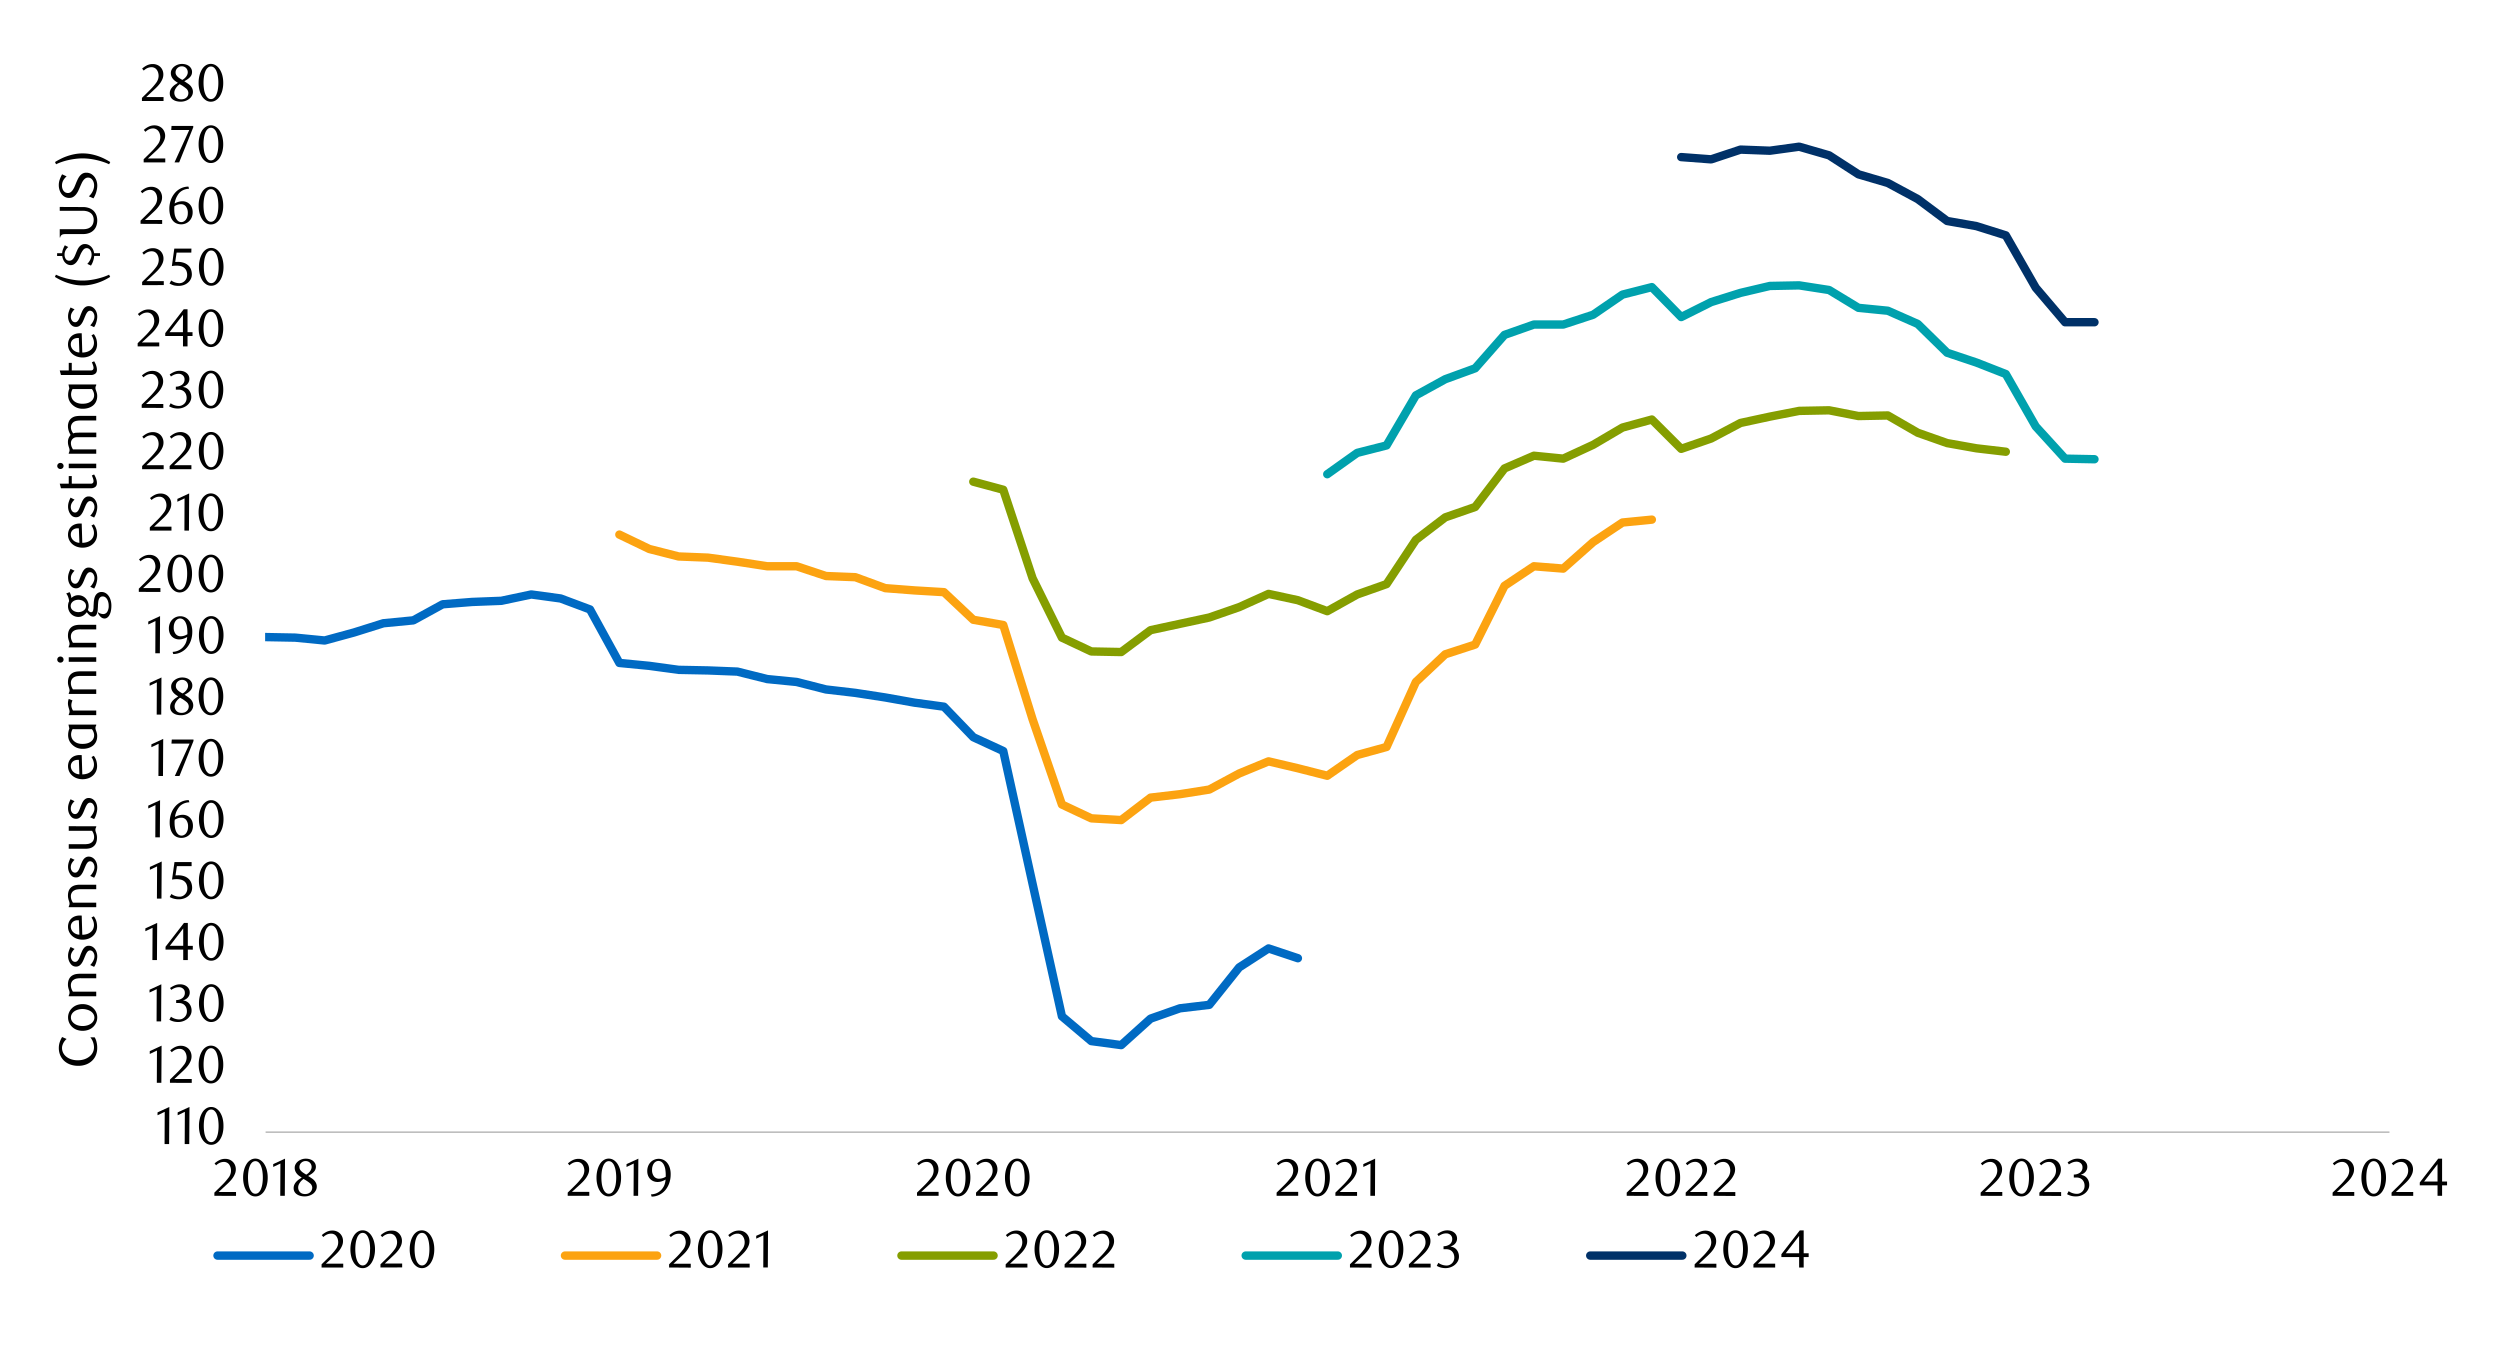 <svg id="Layer_1" data-name="Layer 1" xmlns="http://www.w3.org/2000/svg" xmlns:xlink="http://www.w3.org/1999/xlink" width="1460" height="790" viewBox="0 0 1460 790">
  <defs>
    <style>
      .cls-1, .cls-2, .cls-4, .cls-5, .cls-6, .cls-7, .cls-8 {
        fill: none;
      }

      .cls-2 {
        stroke: #a6a6a6;
        stroke-width: 0.7px;
      }

      .cls-2, .cls-4, .cls-5, .cls-6, .cls-7, .cls-8 {
        stroke-linejoin: round;
      }

      .cls-3 {
        clip-path: url(#clip-path);
      }

      .cls-4 {
        stroke: #006ac3;
      }

      .cls-4, .cls-5, .cls-6, .cls-7, .cls-8 {
        stroke-linecap: round;
        stroke-width: 4.9px;
      }

      .cls-5 {
        stroke: #fca311;
      }

      .cls-6 {
        stroke: #859e00;
      }

      .cls-7 {
        stroke: #00a1ad;
      }

      .cls-8 {
        stroke: #003168;
      }

      .cls-9 {
        clip-path: url(#clip-path-2);
      }
    </style>
    <clipPath id="clip-path">
      <rect class="cls-1" x="154.83" y="51.89" width="1242.6" height="611.07"/>
    </clipPath>
    <clipPath id="clip-path-2">
      <rect class="cls-1" x="9.38" y="28.85" width="1441.25" height="732.3"/>
    </clipPath>
  </defs>
  <g>
    <line class="cls-2" x1="155.11" y1="661.18" x2="1395.44" y2="661.18"/>
    <g class="cls-3">
      <polyline class="cls-4" points="155 372.05 172.46 372.38 189.6 374.05 206.75 369.37 223.9 363.98 241.38 362.29 258.52 352.9 275.67 351.54 292.79 350.87 310.27 347.17 327.42 349.51 344.56 355.92 361.71 387.16 379.19 388.85 396.31 391.19 413.45 391.53 430.6 392.21 448.08 396.58 465.23 398.27 482.38 402.64 499.52 404.64 516.98 407.32 534.12 410.37 551.27 412.71 568.41 430.53 585.9 438.6 603.04 516.23 620.16 593.53 637.31 608 654.79 610.34 671.94 594.88 689.08 588.85 706.23 586.82 723.68 564.96 740.83 553.88 757.97 559.6"/>
    </g>
    <polyline class="cls-5" points="361.71 312.2 379.19 320.61 396.31 324.98 413.45 325.66 430.6 328.02 448.08 330.7 465.23 330.7 482.38 336.4 499.52 337.08 516.98 343.48 534.12 344.8 551.27 345.82 568.41 361.95 585.9 365 603.04 420.1 620.16 469.84 637.31 477.91 654.79 478.92 671.94 465.81 689.08 463.81 706.23 461.1 723.68 451.71 740.83 444.63 757.97 448.67 775.12 453.04 792.6 440.94 809.75 436.23 826.87 398.27 844.01 382.11 861.5 376.42 878.64 342.13 895.79 330.7 912.93 332.06 930.39 316.58 947.53 305.15 964.68 303.46"/>
    <polyline class="cls-6" points="568.41 281.3 585.9 286.01 603.04 337.75 620.16 372.38 637.31 380.45 654.79 380.79 671.94 368.01 689.08 364.32 706.23 360.62 723.68 354.56 740.83 346.83 757.97 350.53 775.12 356.93 792.6 347.17 809.75 341.11 826.87 315.25 844.01 302.14 861.5 296.07 878.64 273.57 895.79 266.15 912.93 267.85 930.39 259.78 947.53 249.69 964.68 245 981.83 262.12 999.31 256.09 1016.46 247.01 1033.6 243.31 1050.72 239.96 1068.2 239.62 1085.35 242.97 1102.49 242.63 1119.98 252.73 1137.12 258.77 1154.24 261.81 1171.39 263.81"/>
    <polyline class="cls-7" points="775.12 276.93 792.6 264.49 809.75 260.12 826.87 230.88 844.01 221.46 861.5 215.08 878.64 195.57 895.79 189.53 912.93 189.53 930.39 183.81 947.53 172.05 964.68 167.68 981.83 185.16 999.31 176.42 1016.46 171.04 1033.6 167 1050.72 166.66 1068.2 169.37 1085.35 179.78 1102.49 181.47 1119.98 189.2 1137.12 206 1154.24 211.73 1171.39 218.44 1188.87 249.04 1206.02 267.85 1223.16 268.19"/>
    <polyline class="cls-8" points="981.83 91.74 999.31 93.06 1016.46 87.37 1033.6 88.02 1050.72 85.67 1068.2 90.72 1085.35 101.81 1102.49 106.85 1119.98 116.27 1137.12 129.05 1154.24 132.06 1171.39 137.45 1188.87 168.02 1206.02 188.18 1223.16 188.18"/>
    <g class="cls-9">
      <g>
        <path d="M96.11,668.15l.09-18.84-4.2,2v-1.67l6.89-3.19-.12,21.69Z"/>
        <path d="M107.86,668.15l.1-18.84-4.21,2v-1.67l6.9-3.19-.13,21.69Z"/>
        <path d="M130.5,657.52A17.07,17.07,0,0,1,130,662a11.84,11.84,0,0,1-1.51,3.49,7.36,7.36,0,0,1-2.28,2.27,5.41,5.41,0,0,1-2.89.81,5.28,5.28,0,0,1-2.84-.82,7.65,7.65,0,0,1-2.25-2.28,11.85,11.85,0,0,1-1.5-3.47,17,17,0,0,1-.54-4.4,17.47,17.47,0,0,1,.54-4.46,12.8,12.8,0,0,1,1.48-3.53,7.24,7.24,0,0,1,2.26-2.31,5.31,5.31,0,0,1,2.85-.82,5.42,5.42,0,0,1,2.89.82,7.62,7.62,0,0,1,2.28,2.31,12,12,0,0,1,1.51,3.52A17.2,17.2,0,0,1,130.5,657.52Zm-2.84.05a25.25,25.25,0,0,0-.28-3.81,13.83,13.83,0,0,0-.82-3.06,5.5,5.5,0,0,0-1.35-2,2.68,2.68,0,0,0-1.88-.73,2.72,2.72,0,0,0-1.89.73,5.44,5.44,0,0,0-1.34,2,12.3,12.3,0,0,0-.82,3,25.79,25.79,0,0,0,0,7.58,12.54,12.54,0,0,0,.83,3,5.91,5.91,0,0,0,1.36,2,2.72,2.72,0,0,0,1.86.72,2.76,2.76,0,0,0,1.87-.72,5.52,5.52,0,0,0,1.36-2,13.45,13.45,0,0,0,.82-3A24.21,24.21,0,0,0,127.66,657.57Z"/>
      </g>
    </g>
    <g class="cls-9">
      <g>
        <path d="M91.58,632.36l.09-18.84-4.21,2v-1.67l6.9-3.18-.13,21.68Z"/>
        <path d="M99.25,632.36V630.5l4.08-4a39.91,39.91,0,0,0,4.1-4.62A7,7,0,0,0,109,617.7a6.79,6.79,0,0,0-.3-2.06,5.26,5.26,0,0,0-.82-1.64,3.63,3.63,0,0,0-3-1.47,5.79,5.79,0,0,0-2.5.54,8,8,0,0,0-2.07,1.44l-.9-1.11a12,12,0,0,1,3-2,7.69,7.69,0,0,1,3.28-.67,6.3,6.3,0,0,1,2.38.45,6.06,6.06,0,0,1,2,1.26,6.14,6.14,0,0,1,1.31,2,6.27,6.27,0,0,1,.48,2.48,6.94,6.94,0,0,1-.54,2.71,12.38,12.38,0,0,1-1.33,2.39,17.76,17.76,0,0,1-1.67,2q-.89.91-1.59,1.56l-4.89,4.54h10.14v2.29Z"/>
        <path d="M130.39,621.74a17,17,0,0,1-.54,4.42,11.72,11.72,0,0,1-1.51,3.49,7.5,7.5,0,0,1-2.28,2.28,5.49,5.49,0,0,1-2.89.8,5.17,5.17,0,0,1-2.84-.82,7.65,7.65,0,0,1-2.25-2.28,11.73,11.73,0,0,1-1.5-3.47,16.87,16.87,0,0,1-.54-4.39,17.42,17.42,0,0,1,.54-4.46,12.38,12.38,0,0,1,1.48-3.53,7.12,7.12,0,0,1,2.25-2.31,5.45,5.45,0,0,1,5.75,0,7.4,7.4,0,0,1,2.28,2.31,12,12,0,0,1,1.51,3.51A17.23,17.23,0,0,1,130.39,621.74Zm-2.84,0a25,25,0,0,0-.28-3.8,13.54,13.54,0,0,0-.82-3.06,5.46,5.46,0,0,0-1.35-2,2.8,2.8,0,0,0-3.77,0,5.45,5.45,0,0,0-1.35,2,13.55,13.55,0,0,0-.82,3,26.74,26.74,0,0,0,0,7.58,13,13,0,0,0,.84,3,5.59,5.59,0,0,0,1.36,2,2.67,2.67,0,0,0,1.86.73,2.72,2.72,0,0,0,1.87-.73,5.47,5.47,0,0,0,1.36-2,13.45,13.45,0,0,0,.82-3A24.21,24.21,0,0,0,127.55,621.78Z"/>
      </g>
    </g>
    <g class="cls-9">
      <g>
        <path d="M91.44,596.49l.09-18.84-4.2,2V578l6.89-3.18-.12,21.68Z"/>
        <path d="M106.84,584.27a5.19,5.19,0,0,1,3.67,1.84,5.87,5.87,0,0,1,1,1.81,6.44,6.44,0,0,1,.38,2.23,5.55,5.55,0,0,1-.65,2.64,7.16,7.16,0,0,1-1.74,2.14,8,8,0,0,1-2.5,1.42,8.66,8.66,0,0,1-2.94.51,12.26,12.26,0,0,1-2.43-.26,9.82,9.82,0,0,1-2.7-1.07l.92-1.76a8.32,8.32,0,0,0,4.83,1.58,4.37,4.37,0,0,0,1.67-.34,4.94,4.94,0,0,0,1.44-1,4.27,4.27,0,0,0,1-1.45,4.67,4.67,0,0,0,.37-1.9,5.74,5.74,0,0,0-.36-2.12,4.45,4.45,0,0,0-1-1.53,3.88,3.88,0,0,0-1.48-.93,5.14,5.14,0,0,0-1.81-.31h-1.63v-1.73a6.05,6.05,0,0,0,3.64-1.15,3.71,3.71,0,0,0,1.43-3.15,3,3,0,0,0-1-2.32,3.51,3.51,0,0,0-2.43-.9,6.5,6.5,0,0,0-2.28.39,10,10,0,0,0-2.23,1.19L99.3,577a13.83,13.83,0,0,1,2.81-1.57,7.57,7.57,0,0,1,3-.59,7.32,7.32,0,0,1,2.31.35,5.81,5.81,0,0,1,1.79,1,4.42,4.42,0,0,1,1.17,1.48,4.36,4.36,0,0,1,.42,1.92,4.21,4.21,0,0,1-.31,1.67,4.45,4.45,0,0,1-.83,1.33,5.32,5.32,0,0,1-1.24,1A9.62,9.62,0,0,1,106.84,584.27Z"/>
        <path d="M130.57,585.87a17,17,0,0,1-.54,4.42,11.73,11.73,0,0,1-1.52,3.49,7.5,7.5,0,0,1-2.28,2.28,5.49,5.49,0,0,1-2.89.8,5.19,5.19,0,0,1-2.84-.82,7.65,7.65,0,0,1-2.25-2.28,11.73,11.73,0,0,1-1.5-3.47,16.87,16.87,0,0,1-.54-4.39,17.42,17.42,0,0,1,.54-4.46,12.39,12.39,0,0,1,1.49-3.53,7.11,7.11,0,0,1,2.25-2.31,5.23,5.23,0,0,1,2.85-.82,5.33,5.33,0,0,1,2.89.82,7.62,7.62,0,0,1,2.28,2.31,12,12,0,0,1,1.52,3.51A17.28,17.28,0,0,1,130.57,585.87Zm-2.85,0a23.8,23.8,0,0,0-.28-3.8,13,13,0,0,0-.82-3.06,5.57,5.57,0,0,0-1.34-2,2.81,2.81,0,0,0-3.78,0,5.56,5.56,0,0,0-1.34,2,13,13,0,0,0-.82,3,25.79,25.79,0,0,0,0,7.58,12.41,12.41,0,0,0,.83,3,5.72,5.72,0,0,0,1.36,2,2.68,2.68,0,0,0,1.86.73,2.72,2.72,0,0,0,1.87-.73,5.35,5.35,0,0,0,1.36-2,12.81,12.81,0,0,0,.82-3A23,23,0,0,0,127.72,585.91Z"/>
      </g>
    </g>
    <g class="cls-9">
      <g>
        <path d="M89,560.68l.1-18.84-4.21,2v-1.67l6.9-3.19-.13,21.69Z"/>
        <path d="M109.69,554.58v6.1H107v-6.1H96.67v-1.67L107.44,539h2.25v13.37h2.91v2.22ZM107,542.21l-7.82,10.15H107Z"/>
        <path d="M130.54,550.05a17.07,17.07,0,0,1-.54,4.43,11.77,11.77,0,0,1-1.51,3.48,7.21,7.21,0,0,1-2.29,2.28,5.35,5.35,0,0,1-2.88.81,5.25,5.25,0,0,1-2.84-.82,7.53,7.53,0,0,1-2.25-2.28,11.85,11.85,0,0,1-1.5-3.47,17,17,0,0,1-.54-4.4,17.47,17.47,0,0,1,.54-4.46,12.5,12.5,0,0,1,1.48-3.53,7.32,7.32,0,0,1,2.25-2.31,5.43,5.43,0,0,1,5.74,0,7.53,7.53,0,0,1,2.29,2.31,11.91,11.91,0,0,1,1.51,3.52A17.2,17.2,0,0,1,130.54,550.05Zm-2.84.05a25.25,25.25,0,0,0-.28-3.81,13.83,13.83,0,0,0-.82-3.06,5.5,5.5,0,0,0-1.35-2,2.8,2.8,0,0,0-3.77,0,5.45,5.45,0,0,0-1.35,2,13.25,13.25,0,0,0-.82,3,26.74,26.74,0,0,0,0,7.58,13,13,0,0,0,.84,3,5.77,5.77,0,0,0,1.36,2,2.7,2.7,0,0,0,1.86.72,2.76,2.76,0,0,0,1.87-.72,5.64,5.64,0,0,0,1.36-2,13.45,13.45,0,0,0,.82-3A24.21,24.21,0,0,0,127.7,550.1Z"/>
      </g>
    </g>
    <g class="cls-9">
      <g>
        <path d="M91.64,524.8l.1-18.83-4.21,2v-1.67l6.9-3.19L94.3,524.8Z"/>
        <path d="M111.9,505.81h-8.6l-.8,5.42.68-.05h.68a10.66,10.66,0,0,1,4.07.67,7,7,0,0,1,2.56,1.74,6,6,0,0,1,1.33,2.33,8.59,8.59,0,0,1,.39,2.49,6.13,6.13,0,0,1-.63,2.8,6.71,6.71,0,0,1-1.7,2.14,7.94,7.94,0,0,1-2.48,1.36,9.08,9.08,0,0,1-3,.48,11.86,11.86,0,0,1-2.52-.27,10.64,10.64,0,0,1-2.77-1.06l1-1.77a8.13,8.13,0,0,0,4.79,1.58,4.25,4.25,0,0,0,1.66-.34,4.7,4.7,0,0,0,1.45-1,4.88,4.88,0,0,0,1-1.48,4.64,4.64,0,0,0,.39-1.92,5.93,5.93,0,0,0-.56-2.74,4.57,4.57,0,0,0-1.44-1.68,5.1,5.1,0,0,0-2-.85,10.73,10.73,0,0,0-2.24-.24,13.33,13.33,0,0,0-1.41.08c-.46.05-.89.11-1.28.17l1.42-10.21h10Z"/>
        <path d="M130.52,514.18a17.07,17.07,0,0,1-.54,4.43,11.77,11.77,0,0,1-1.51,3.48,7.39,7.39,0,0,1-2.28,2.28,5.41,5.41,0,0,1-2.89.81,5.25,5.25,0,0,1-2.84-.82,7.65,7.65,0,0,1-2.25-2.28,11.85,11.85,0,0,1-1.5-3.47,17,17,0,0,1-.54-4.4,17.42,17.42,0,0,1,.54-4.46,12.5,12.5,0,0,1,1.48-3.53,7.32,7.32,0,0,1,2.25-2.31,5.45,5.45,0,0,1,5.75,0,7.62,7.62,0,0,1,2.28,2.31,11.91,11.91,0,0,1,1.51,3.52A17.2,17.2,0,0,1,130.52,514.18Zm-2.84.05a25.25,25.25,0,0,0-.28-3.81,13.83,13.83,0,0,0-.82-3.06,5.54,5.54,0,0,0-1.35-2,2.83,2.83,0,0,0-3.77,0,5.63,5.63,0,0,0-1.35,2,13.49,13.49,0,0,0-.82,3,26.67,26.67,0,0,0,0,7.57,12.73,12.73,0,0,0,.84,3,5.73,5.73,0,0,0,1.36,2,2.7,2.7,0,0,0,1.86.72,2.76,2.76,0,0,0,1.87-.72,5.6,5.6,0,0,0,1.36-2,13.36,13.36,0,0,0,.82-3A24.31,24.31,0,0,0,127.68,514.23Z"/>
      </g>
    </g>
    <g class="cls-9">
      <g>
        <path d="M90.7,489l.09-18.84-4.21,2v-1.67l6.9-3.18L93.36,489Z"/>
        <path d="M110.58,468.54a9.3,9.3,0,0,0-2.86.56,8,8,0,0,0-2,1.11,6.43,6.43,0,0,0-1.36,1.41,13.33,13.33,0,0,0-.9,1.44,10.58,10.58,0,0,0-.81,1.93,12.32,12.32,0,0,0-.49,2.15,9.42,9.42,0,0,1,2.37-1,8.57,8.57,0,0,1,2.21-.3,6.34,6.34,0,0,1,2.29.43,5.66,5.66,0,0,1,1.9,1.27,6.05,6.05,0,0,1,1.28,2,7.68,7.68,0,0,1,.47,2.76,7.48,7.48,0,0,1-.58,3,6.52,6.52,0,0,1-1.51,2.21,6.33,6.33,0,0,1-2.15,1.36,6.89,6.89,0,0,1-5.15-.06,5.57,5.57,0,0,1-2.18-1.64,8.13,8.13,0,0,1-1.47-2.83,13.58,13.58,0,0,1-.54-4.06,15.29,15.29,0,0,1,.86-5.2,13,13,0,0,1,2.37-4.11,10.8,10.8,0,0,1,3.53-2.71,10,10,0,0,1,4.37-1Zm-8.53,10.18c0,.29-.08.59-.1.9s0,.61,0,.92a16.44,16.44,0,0,0,.19,2.57,8.19,8.19,0,0,0,.52,2,5.31,5.31,0,0,0,1.45,2.2A3,3,0,0,0,106,488a3.06,3.06,0,0,0,1.43-.36,3.6,3.6,0,0,0,1.22-1,5.76,5.76,0,0,0,.85-1.64,6.82,6.82,0,0,0,.32-2.14,6.09,6.09,0,0,0-1.09-4,3.53,3.53,0,0,0-2.85-1.32,6.66,6.66,0,0,0-1.84.27A8.38,8.38,0,0,0,102.05,478.72Z"/>
        <path d="M130.53,478.39a17.07,17.07,0,0,1-.54,4.43,11.72,11.72,0,0,1-1.51,3.49,7.36,7.36,0,0,1-2.28,2.27,5.41,5.41,0,0,1-2.89.81,5.28,5.28,0,0,1-2.84-.82,7.65,7.65,0,0,1-2.25-2.28,11.73,11.73,0,0,1-1.5-3.47,17,17,0,0,1-.54-4.4,17.47,17.47,0,0,1,.54-4.46,12.8,12.8,0,0,1,1.48-3.53,7.1,7.1,0,0,1,2.26-2.3,5.24,5.24,0,0,1,2.85-.83,5.34,5.34,0,0,1,2.89.83,7.47,7.47,0,0,1,2.28,2.3A12,12,0,0,1,130,474,17.2,17.2,0,0,1,130.53,478.39Zm-2.84.05a25.25,25.25,0,0,0-.28-3.81,13.83,13.83,0,0,0-.82-3.06,5.5,5.5,0,0,0-1.35-2,2.68,2.68,0,0,0-1.88-.73,2.72,2.72,0,0,0-1.89.73,5.44,5.44,0,0,0-1.34,2,12.3,12.3,0,0,0-.82,3,25.79,25.79,0,0,0,0,7.58,12.54,12.54,0,0,0,.83,3,5.91,5.91,0,0,0,1.36,2,2.72,2.72,0,0,0,1.86.72,2.76,2.76,0,0,0,1.87-.72,5.64,5.64,0,0,0,1.36-2,13.45,13.45,0,0,0,.82-3A24.21,24.21,0,0,0,127.69,478.44Z"/>
      </g>
    </g>
    <g class="cls-9">
      <g>
        <path d="M92.52,453.2l.1-18.83-4.21,2v-1.67l6.9-3.19-.13,21.68Z"/>
        <path d="M104.8,453.2h-2.72l8.63-18.93H100.13l.19-2.38H113v.84Z"/>
        <path d="M130.38,442.58a17.07,17.07,0,0,1-.54,4.43,11.77,11.77,0,0,1-1.51,3.48,7.42,7.42,0,0,1-2.29,2.28,5.35,5.35,0,0,1-2.88.8,5.17,5.17,0,0,1-2.84-.82,7.28,7.28,0,0,1-2.25-2.27,11.85,11.85,0,0,1-1.5-3.47,17,17,0,0,1-.54-4.4,17.42,17.42,0,0,1,.54-4.46,12.5,12.5,0,0,1,1.48-3.53,7.32,7.32,0,0,1,2.25-2.31,5.43,5.43,0,0,1,5.74,0,7.53,7.53,0,0,1,2.29,2.31,12,12,0,0,1,1.51,3.51A17.34,17.34,0,0,1,130.38,442.58Zm-2.85,0a25.17,25.17,0,0,0-.27-3.8,13.68,13.68,0,0,0-.82-3.06,5.54,5.54,0,0,0-1.35-2,2.83,2.83,0,0,0-3.77,0,5.63,5.63,0,0,0-1.35,2,13.55,13.55,0,0,0-.82,3,25.79,25.79,0,0,0,0,7.58,12.73,12.73,0,0,0,.84,3,5.59,5.59,0,0,0,1.36,2,2.64,2.64,0,0,0,1.85.73,2.75,2.75,0,0,0,1.88-.73,5.47,5.47,0,0,0,1.36-2,13.36,13.36,0,0,0,.82-3A24.4,24.4,0,0,0,127.53,442.62Z"/>
      </g>
    </g>
    <g class="cls-9">
      <g>
        <path d="M91.51,417.33l.09-18.83-4.21,2v-1.67l6.9-3.19-.12,21.68Z"/>
        <path d="M104.05,406.66c-.43-.26-.89-.56-1.37-.89a7.4,7.4,0,0,1-1.33-1.18,6.22,6.22,0,0,1-1-1.56,5,5,0,0,1-.4-2.09,4.15,4.15,0,0,1,.54-2.07,5.74,5.74,0,0,1,1.44-1.67,7.13,7.13,0,0,1,2.07-1.13,7.05,7.05,0,0,1,2.43-.42,7.77,7.77,0,0,1,2.31.33,5.62,5.62,0,0,1,1.86.94,4.62,4.62,0,0,1,1.26,1.49,4,4,0,0,1,.46,1.94,4.18,4.18,0,0,1-.36,1.77,5.1,5.1,0,0,1-1,1.4,7.45,7.45,0,0,1-1.44,1.18c-.55.36-1.13.72-1.73,1.07l.62.37,1.6,1.06a9,9,0,0,1,1.44,1.24,6.5,6.5,0,0,1,1,1.56,4.71,4.71,0,0,1,.4,2,4.54,4.54,0,0,1-.56,2.18,5.69,5.69,0,0,1-1.51,1.81,7.5,7.5,0,0,1-2.27,1.24,8.34,8.34,0,0,1-2.82.47,9.73,9.73,0,0,1-2.45-.3,6.1,6.1,0,0,1-2-.9A4.37,4.37,0,0,1,99.87,415a4.29,4.29,0,0,1-.51-2.12,4.82,4.82,0,0,1,.5-2.23,6.94,6.94,0,0,1,1.22-1.7,10,10,0,0,1,1.52-1.28C103.14,407.31,103.62,407,104.05,406.66Zm1.1.81a11.58,11.58,0,0,0-1.21,1,8.58,8.58,0,0,0-1,1.23,6.08,6.08,0,0,0-.71,1.36,4.06,4.06,0,0,0,0,2.86,3.78,3.78,0,0,0,.78,1.23,3.66,3.66,0,0,0,1.26.86,4.84,4.84,0,0,0,1.78.3,5,5,0,0,0,1.8-.3,4,4,0,0,0,1.31-.86,3.56,3.56,0,0,0,.81-1.23,4.21,4.21,0,0,0,.26-1.44,3.48,3.48,0,0,0-1.33-2.54c-.31-.26-.64-.52-1-.77s-.68-.48-1-.7-.66-.41-1-.58Zm1.51-2.51a7,7,0,0,0,1.19-.82,6.81,6.81,0,0,0,1-1.06,5.35,5.35,0,0,0,.71-1.24,3.51,3.51,0,0,0,.27-1.36,3.56,3.56,0,0,0-.74-2.17,3.41,3.41,0,0,0-1.13-.91,3.78,3.78,0,0,0-4.16.63,3.34,3.34,0,0,0-1.09,2.6A2.8,2.8,0,0,0,103,402a5,5,0,0,0,.79,1.06,6.53,6.53,0,0,0,1.1.9c.41.27.82.53,1.24.77Z"/>
        <path d="M130.39,406.71a16.64,16.64,0,0,1-.55,4.43,11.77,11.77,0,0,1-1.51,3.48,7.5,7.5,0,0,1-2.28,2.28,5.41,5.41,0,0,1-2.89.81,5.2,5.2,0,0,1-2.84-.83,7.5,7.5,0,0,1-2.25-2.27,11.85,11.85,0,0,1-1.5-3.47,17,17,0,0,1-.54-4.4,17.42,17.42,0,0,1,.54-4.46,12.51,12.51,0,0,1,1.49-3.53,7.11,7.11,0,0,1,2.25-2.31,5.31,5.31,0,0,1,2.85-.82,5.42,5.42,0,0,1,2.89.82,7.62,7.62,0,0,1,2.28,2.31,12,12,0,0,1,1.51,3.51A16.9,16.9,0,0,1,130.39,406.71Zm-2.85.05a24,24,0,0,0-.28-3.81,13.3,13.3,0,0,0-.82-3.06,5.66,5.66,0,0,0-1.34-2,2.84,2.84,0,0,0-3.78,0,5.74,5.74,0,0,0-1.34,2,13,13,0,0,0-.82,3,25.72,25.72,0,0,0,0,7.57,12.29,12.29,0,0,0,.83,3,5.72,5.72,0,0,0,1.36,2,2.68,2.68,0,0,0,1.86.73,2.72,2.72,0,0,0,1.87-.73,5.35,5.35,0,0,0,1.36-2,12.85,12.85,0,0,0,.82-3A23.12,23.12,0,0,0,127.54,406.76Z"/>
      </g>
    </g>
    <g class="cls-9">
      <g>
        <path d="M90.7,381.52l.09-18.83-4.21,2V363l6.9-3.19-.12,21.68Z"/>
        <path d="M100.81,380.69a9.52,9.52,0,0,0,2.81-.56,8.62,8.62,0,0,0,2.09-1.13,7.93,7.93,0,0,0,1.5-1.44,11.62,11.62,0,0,0,1-1.48,8.55,8.55,0,0,0,.75-1.94,11.32,11.32,0,0,0,.37-2.14,10.05,10.05,0,0,1-2.39,1.06,7.94,7.94,0,0,1-2.28.36,6.48,6.48,0,0,1-2.34-.43,5.62,5.62,0,0,1-1.92-1.26,5.92,5.92,0,0,1-1.3-2,7.25,7.25,0,0,1-.47-2.74,7.65,7.65,0,0,1,.57-3,7,7,0,0,1,1.5-2.24,6.38,6.38,0,0,1,2.13-1.39,6.67,6.67,0,0,1,2.48-.48,6.58,6.58,0,0,1,2.55.53,6.23,6.23,0,0,1,2.24,1.63,8.47,8.47,0,0,1,1.59,2.83,12.37,12.37,0,0,1,.61,4.07,15.54,15.54,0,0,1-.85,5.2,12.75,12.75,0,0,1-2.36,4.11,10.74,10.74,0,0,1-3.54,2.71,10,10,0,0,1-4.39,1Zm8.63-10.3c0-.23,0-.43,0-.59v-.59a23,23,0,0,0-.23-3,9,9,0,0,0-.64-2.26,5,5,0,0,0-1.49-2.1,3.16,3.16,0,0,0-1.92-.65,2.91,2.91,0,0,0-1.39.36,3.57,3.57,0,0,0-1.18,1,5.79,5.79,0,0,0-.82,1.63,6.76,6.76,0,0,0-.31,2.15,5.83,5.83,0,0,0,1.15,3.94,3.74,3.74,0,0,0,3,1.32A7.57,7.57,0,0,0,109.44,370.39Z"/>
        <path d="M130.53,370.9a17.13,17.13,0,0,1-.54,4.43,11.77,11.77,0,0,1-1.51,3.48,7.5,7.5,0,0,1-2.28,2.28,5.49,5.49,0,0,1-2.89.8,5.19,5.19,0,0,1-2.84-.82,7.42,7.42,0,0,1-2.25-2.28,11.67,11.67,0,0,1-1.5-3.46,17,17,0,0,1-.54-4.4,17.42,17.42,0,0,1,.54-4.46,12.8,12.8,0,0,1,1.48-3.53,7.24,7.24,0,0,1,2.26-2.31,5.23,5.23,0,0,1,2.85-.82,5.33,5.33,0,0,1,2.89.82,7.62,7.62,0,0,1,2.28,2.31,12,12,0,0,1,1.51,3.51A17.28,17.28,0,0,1,130.53,370.9Zm-2.84,0a25,25,0,0,0-.28-3.8,13.54,13.54,0,0,0-.82-3.06,5.54,5.54,0,0,0-1.35-2,2.72,2.72,0,0,0-1.88-.73,2.77,2.77,0,0,0-1.89.73,5.61,5.61,0,0,0-1.34,2,12.56,12.56,0,0,0-.82,3,25.79,25.79,0,0,0,0,7.58,12.29,12.29,0,0,0,.83,3,5.72,5.72,0,0,0,1.36,2,2.68,2.68,0,0,0,1.86.73,2.72,2.72,0,0,0,1.87-.73,5.47,5.47,0,0,0,1.36-2,13.36,13.36,0,0,0,.82-3A24.44,24.44,0,0,0,127.69,370.94Z"/>
      </g>
    </g>
    <g class="cls-9">
      <g>
        <path d="M81.06,345.65v-1.86l4.09-4.05a39.72,39.72,0,0,0,4.09-4.62A7,7,0,0,0,90.77,331a6.79,6.79,0,0,0-.29-2.06,5.48,5.48,0,0,0-.82-1.64,3.79,3.79,0,0,0-1.28-1.08,3.72,3.72,0,0,0-1.72-.39,5.62,5.62,0,0,0-2.5.55,7.79,7.79,0,0,0-2.08,1.43l-.89-1.11a12.32,12.32,0,0,1,3-2,7.65,7.65,0,0,1,3.27-.67,6.35,6.35,0,0,1,2.39.45,5.91,5.91,0,0,1,1.94,1.26,6,6,0,0,1,1.32,2,6.27,6.27,0,0,1,.48,2.48,6.94,6.94,0,0,1-.54,2.71,12.94,12.94,0,0,1-1.33,2.39,17.94,17.94,0,0,1-1.67,2c-.59.61-1.12,1.13-1.6,1.56l-4.88,4.54H93.68v2.29Z"/>
        <path d="M112.15,335a17.13,17.13,0,0,1-.54,4.43,11.78,11.78,0,0,1-1.52,3.48,7.4,7.4,0,0,1-2.28,2.28,5.47,5.47,0,0,1-2.89.8,5.16,5.16,0,0,1-2.83-.82,7.56,7.56,0,0,1-2.26-2.28,11.78,11.78,0,0,1-1.49-3.46,17,17,0,0,1-.54-4.4,17.42,17.42,0,0,1,.54-4.46,12.38,12.38,0,0,1,1.48-3.53,7.21,7.21,0,0,1,2.25-2.31,5.25,5.25,0,0,1,2.85-.82,5.31,5.31,0,0,1,2.89.82,7.51,7.51,0,0,1,2.28,2.31,12,12,0,0,1,1.52,3.51A17.28,17.28,0,0,1,112.15,335Zm-2.85,0a23.8,23.8,0,0,0-.28-3.8,13,13,0,0,0-.82-3.06,5.66,5.66,0,0,0-1.34-2,2.81,2.81,0,0,0-3.78,0,5.65,5.65,0,0,0-1.34,2,13,13,0,0,0-.82,3,25.79,25.79,0,0,0,0,7.58,12.41,12.41,0,0,0,.83,3,5.73,5.73,0,0,0,1.37,2,2.64,2.64,0,0,0,1.85.73,2.71,2.71,0,0,0,1.87-.73,5.35,5.35,0,0,0,1.36-2,12.81,12.81,0,0,0,.82-3A23,23,0,0,0,109.3,335.07Z"/>
        <path d="M130.36,335a17.13,17.13,0,0,1-.54,4.43,11.77,11.77,0,0,1-1.51,3.48,7.5,7.5,0,0,1-2.28,2.28,5.49,5.49,0,0,1-2.89.8,5.19,5.19,0,0,1-2.84-.82,7.65,7.65,0,0,1-2.25-2.28,11.78,11.78,0,0,1-1.5-3.46,17,17,0,0,1-.54-4.4,17.42,17.42,0,0,1,.54-4.46,12.67,12.67,0,0,1,1.48-3.53,7.24,7.24,0,0,1,2.26-2.31,5.23,5.23,0,0,1,2.85-.82,5.33,5.33,0,0,1,2.89.82,7.62,7.62,0,0,1,2.28,2.31,12,12,0,0,1,1.51,3.51A17.28,17.28,0,0,1,130.36,335Zm-2.84,0a23.8,23.8,0,0,0-.28-3.8,13.54,13.54,0,0,0-.82-3.06,5.66,5.66,0,0,0-1.34-2,2.81,2.81,0,0,0-3.78,0,5.65,5.65,0,0,0-1.34,2,13,13,0,0,0-.82,3,25.79,25.79,0,0,0,0,7.58,12.41,12.41,0,0,0,.83,3,5.72,5.72,0,0,0,1.36,2,2.68,2.68,0,0,0,1.86.73,2.72,2.72,0,0,0,1.87-.73,5.35,5.35,0,0,0,1.36-2,13.3,13.3,0,0,0,.82-3A23,23,0,0,0,127.52,335.07Z"/>
      </g>
    </g>
    <g class="cls-9">
      <g>
        <path d="M87.49,309.87V308L91.58,304a38.93,38.93,0,0,0,4.09-4.63,7,7,0,0,0,1.53-4.13,6.73,6.73,0,0,0-.29-2.05,5.36,5.36,0,0,0-.82-1.64,3.58,3.58,0,0,0-1.28-1.08,3.72,3.72,0,0,0-1.72-.39,5.75,5.75,0,0,0-2.5.54A7.6,7.6,0,0,0,88.51,292l-.89-1.11a12.1,12.1,0,0,1,3-2,7.8,7.8,0,0,1,3.27-.67,6.35,6.35,0,0,1,2.39.45,5.78,5.78,0,0,1,1.94,1.27,5.86,5.86,0,0,1,1.32,1.94,6.28,6.28,0,0,1,.48,2.49,6.85,6.85,0,0,1-.54,2.7,13,13,0,0,1-1.33,2.4,18.88,18.88,0,0,1-1.67,2c-.59.6-1.12,1.12-1.6,1.56L90,307.58h10.14v2.29Z"/>
        <path d="M107.69,309.87l.09-18.84-4.2,2v-1.67l6.89-3.19-.12,21.69Z"/>
        <path d="M130.33,299.24a17.07,17.07,0,0,1-.54,4.43,11.77,11.77,0,0,1-1.51,3.48,7.32,7.32,0,0,1-2.29,2.28,5.35,5.35,0,0,1-2.88.81,5.25,5.25,0,0,1-2.84-.82,7.42,7.42,0,0,1-2.25-2.28,11.85,11.85,0,0,1-1.5-3.47,17,17,0,0,1-.54-4.4,17.42,17.42,0,0,1,.54-4.46,12.5,12.5,0,0,1,1.48-3.53,7.32,7.32,0,0,1,2.25-2.31,5.43,5.43,0,0,1,5.74,0,7.53,7.53,0,0,1,2.29,2.31,11.91,11.91,0,0,1,1.51,3.52A17.2,17.2,0,0,1,130.33,299.24Zm-2.85.05a25.3,25.3,0,0,0-.27-3.81,13.83,13.83,0,0,0-.82-3.06,5.67,5.67,0,0,0-1.35-2,2.83,2.83,0,0,0-3.77,0,5.58,5.58,0,0,0-1.35,2,13.25,13.25,0,0,0-.82,3,25.72,25.72,0,0,0,0,7.57,12.73,12.73,0,0,0,.84,3,5.73,5.73,0,0,0,1.36,2,2.68,2.68,0,0,0,1.85.72,2.79,2.79,0,0,0,1.88-.72,5.73,5.73,0,0,0,1.36-2,13.36,13.36,0,0,0,.82-3A24.36,24.36,0,0,0,127.48,299.29Z"/>
      </g>
    </g>
    <g class="cls-9">
      <g>
        <path d="M83,274v-1.85L87,268.09a39.92,39.92,0,0,0,4.1-4.63,6.63,6.63,0,0,0,1.24-6.18,5.36,5.36,0,0,0-.82-1.64,3.66,3.66,0,0,0-1.29-1.09,3.8,3.8,0,0,0-1.71-.38,5.8,5.8,0,0,0-2.51.54A7.7,7.7,0,0,0,84,256.15l-.9-1.12a12.32,12.32,0,0,1,3-2,7.85,7.85,0,0,1,3.28-.67,6.3,6.3,0,0,1,2.38.45,5.92,5.92,0,0,1,2,1.27A5.83,5.83,0,0,1,95,256a6.28,6.28,0,0,1,.48,2.49,6.85,6.85,0,0,1-.54,2.7,12.38,12.38,0,0,1-1.33,2.39,16.13,16.13,0,0,1-1.67,2q-.89.9-1.59,1.56l-4.89,4.54H95.58V274Z"/>
        <path d="M99.07,274v-1.85l4.08-4.05a39,39,0,0,0,4.1-4.63,7,7,0,0,0,1.53-4.13,6.73,6.73,0,0,0-.29-2.05,5.36,5.36,0,0,0-.82-1.64,3.71,3.71,0,0,0-1.28-1.09,3.85,3.85,0,0,0-1.72-.38,5.83,5.83,0,0,0-2.51.54,7.7,7.7,0,0,0-2.07,1.44L99.2,255a12.28,12.28,0,0,1,3-2,7.88,7.88,0,0,1,3.28-.67,6.26,6.26,0,0,1,2.38.45,5.72,5.72,0,0,1,2,1.27,5.86,5.86,0,0,1,1.32,1.94,6.28,6.28,0,0,1,.48,2.49,6.85,6.85,0,0,1-.54,2.7,12.94,12.94,0,0,1-1.33,2.39,18.07,18.07,0,0,1-1.67,2c-.59.6-1.12,1.12-1.6,1.56l-4.88,4.54h10.14V274Z"/>
        <path d="M130.47,263.37a16.64,16.64,0,0,1-.55,4.43,11.77,11.77,0,0,1-1.51,3.48,7.5,7.5,0,0,1-2.28,2.28,5.41,5.41,0,0,1-2.89.81,5.2,5.2,0,0,1-2.84-.83,7.5,7.5,0,0,1-2.25-2.27,11.85,11.85,0,0,1-1.5-3.47,17,17,0,0,1-.54-4.4,17.42,17.42,0,0,1,.54-4.46,12.51,12.51,0,0,1,1.49-3.53,7.11,7.11,0,0,1,2.25-2.31,5.31,5.31,0,0,1,2.85-.82,5.42,5.42,0,0,1,2.89.82,7.62,7.62,0,0,1,2.28,2.31,12,12,0,0,1,1.51,3.51A16.9,16.9,0,0,1,130.47,263.37Zm-2.85.05a24,24,0,0,0-.28-3.81,13.3,13.3,0,0,0-.82-3.06,5.66,5.66,0,0,0-1.34-2,2.84,2.84,0,0,0-3.78,0,5.74,5.74,0,0,0-1.34,2,13,13,0,0,0-.82,3,25.72,25.72,0,0,0,0,7.57,12.29,12.29,0,0,0,.83,3,5.72,5.72,0,0,0,1.36,2,2.68,2.68,0,0,0,1.86.73,2.72,2.72,0,0,0,1.87-.73,5.35,5.35,0,0,0,1.36-2,12.85,12.85,0,0,0,.82-3A23.12,23.12,0,0,0,127.62,263.42Z"/>
      </g>
    </g>
    <g class="cls-9">
      <g>
        <path d="M82.75,238.18v-1.86l4.09-4a40.88,40.88,0,0,0,4.1-4.62,7,7,0,0,0,1.53-4.13,6.79,6.79,0,0,0-.3-2.06,5.26,5.26,0,0,0-.82-1.64,3.79,3.79,0,0,0-1.28-1.08,3.72,3.72,0,0,0-1.72-.39,5.75,5.75,0,0,0-2.5.54,8.06,8.06,0,0,0-2.08,1.44l-.89-1.11a12,12,0,0,1,3-2,7.69,7.69,0,0,1,3.28-.67,6.3,6.3,0,0,1,2.38.45,6.06,6.06,0,0,1,1.95,1.26,6.14,6.14,0,0,1,1.31,1.95,6.27,6.27,0,0,1,.48,2.48,6.94,6.94,0,0,1-.54,2.71,12.94,12.94,0,0,1-1.33,2.39,17.76,17.76,0,0,1-1.67,2q-.88.92-1.59,1.56l-4.89,4.54H95.37v2.29Z"/>
        <path d="M106.66,226a5.19,5.19,0,0,1,3.67,1.84,5.87,5.87,0,0,1,1,1.81,6.44,6.44,0,0,1,.38,2.23,5.55,5.55,0,0,1-.65,2.64,7.16,7.16,0,0,1-1.74,2.14,8,8,0,0,1-2.5,1.42,8.66,8.66,0,0,1-2.94.51,12.26,12.26,0,0,1-2.43-.26,9.82,9.82,0,0,1-2.7-1.07l.92-1.76a8.32,8.32,0,0,0,4.83,1.58,4.37,4.37,0,0,0,1.67-.34,5.07,5.07,0,0,0,1.44-.95,4.27,4.27,0,0,0,1-1.45,4.67,4.67,0,0,0,.37-1.9,5.74,5.74,0,0,0-.36-2.12,4.45,4.45,0,0,0-1-1.53,3.88,3.88,0,0,0-1.48-.93,5.14,5.14,0,0,0-1.81-.31h-1.64v-1.73a6.13,6.13,0,0,0,3.65-1.15,3.71,3.71,0,0,0,1.43-3.15,3,3,0,0,0-1-2.32,3.51,3.51,0,0,0-2.43-.9,6.5,6.5,0,0,0-2.28.39,10,10,0,0,0-2.23,1.19l-.74-1.18a13.83,13.83,0,0,1,2.81-1.57,7.57,7.57,0,0,1,3-.59,7.32,7.32,0,0,1,2.31.35,5.81,5.81,0,0,1,1.79,1,4.42,4.42,0,0,1,1.17,1.48,4.36,4.36,0,0,1,.42,1.92,4.21,4.21,0,0,1-.31,1.67,4.45,4.45,0,0,1-.83,1.33,5.32,5.32,0,0,1-1.24,1A10,10,0,0,1,106.66,226Z"/>
        <path d="M130.39,227.56a17,17,0,0,1-.54,4.42,11.73,11.73,0,0,1-1.52,3.49,7.5,7.5,0,0,1-2.28,2.28,5.49,5.49,0,0,1-2.89.8,5.19,5.19,0,0,1-2.84-.82,7.65,7.65,0,0,1-2.25-2.28,11.73,11.73,0,0,1-1.5-3.47,16.87,16.87,0,0,1-.54-4.39,17.42,17.42,0,0,1,.54-4.46,12.39,12.39,0,0,1,1.49-3.53,6.92,6.92,0,0,1,2.25-2.31,5.23,5.23,0,0,1,2.85-.82,5.33,5.33,0,0,1,2.89.82,7.4,7.4,0,0,1,2.28,2.31,12,12,0,0,1,1.52,3.51A17.28,17.28,0,0,1,130.39,227.56Zm-2.85,0a23.8,23.8,0,0,0-.28-3.8,13,13,0,0,0-.82-3.06,5.57,5.57,0,0,0-1.34-2,2.81,2.81,0,0,0-3.78,0,5.56,5.56,0,0,0-1.34,2,13,13,0,0,0-.82,3,25.79,25.79,0,0,0,0,7.58,12.54,12.54,0,0,0,.83,3,5.72,5.72,0,0,0,1.36,2,2.68,2.68,0,0,0,1.86.73,2.72,2.72,0,0,0,1.87-.73,5.35,5.35,0,0,0,1.36-2,12.94,12.94,0,0,0,.82-3A23,23,0,0,0,127.54,227.6Z"/>
      </g>
    </g>
    <g class="cls-9">
      <g>
        <path d="M80.39,202.31v-1.86l4.08-4a39.91,39.91,0,0,0,4.1-4.62,7,7,0,0,0,1.53-4.13,7.12,7.12,0,0,0-.29-2.06A5.48,5.48,0,0,0,89,184a3.83,3.83,0,0,0-1.29-1.08,3.68,3.68,0,0,0-1.71-.39,5.8,5.8,0,0,0-2.51.54,7.7,7.7,0,0,0-2.07,1.44l-.9-1.11a12,12,0,0,1,3-2,7.69,7.69,0,0,1,3.28-.67,6.3,6.3,0,0,1,2.38.45,5.9,5.9,0,0,1,2,1.26,6,6,0,0,1,1.31,1.95,6.27,6.27,0,0,1,.48,2.48,6.85,6.85,0,0,1-.54,2.7A12.17,12.17,0,0,1,91,191.9a16.76,16.76,0,0,1-1.67,2q-.89.92-1.59,1.56L82.86,200H93v2.29Z"/>
        <path d="M109.52,196.22v6.09h-2.66v-6.09H96.5v-1.67l10.76-13.92h2.26V194h2.91v2.23Zm-2.66-12.38L99,194h7.82Z"/>
        <path d="M130.37,191.68a17.07,17.07,0,0,1-.54,4.43,12,12,0,0,1-1.51,3.49,7.28,7.28,0,0,1-2.29,2.27,5.35,5.35,0,0,1-2.88.81,5.17,5.17,0,0,1-2.84-.82,7.56,7.56,0,0,1-2.26-2.28,12,12,0,0,1-1.49-3.47,16.87,16.87,0,0,1-.54-4.39,17.5,17.5,0,0,1,.54-4.47,12.63,12.63,0,0,1,1.48-3.53,7.18,7.18,0,0,1,2.25-2.3,5.43,5.43,0,0,1,5.74,0,7.39,7.39,0,0,1,2.29,2.3,12.42,12.42,0,0,1,1.51,3.52A17.2,17.2,0,0,1,130.37,191.68Zm-2.85,0a25.07,25.07,0,0,0-.27-3.8,13.78,13.78,0,0,0-.82-3.07,5.62,5.62,0,0,0-1.35-2,2.8,2.8,0,0,0-3.77,0,5.45,5.45,0,0,0-1.35,2,13.4,13.4,0,0,0-.82,3,25.79,25.79,0,0,0,0,7.58,13,13,0,0,0,.84,3,5.68,5.68,0,0,0,1.36,2,2.69,2.69,0,0,0,1.85.73,2.75,2.75,0,0,0,1.87-.73,5.57,5.57,0,0,0,1.37-2,13.45,13.45,0,0,0,.82-3A24.26,24.26,0,0,0,127.52,191.73Z"/>
      </g>
    </g>
    <g class="cls-9">
      <g>
        <path d="M83,166.52v-1.85l4.08-4a39.92,39.92,0,0,0,4.1-4.63,7,7,0,0,0,1.53-4.13,6.73,6.73,0,0,0-.3-2.05,5.15,5.15,0,0,0-.82-1.64,3.62,3.62,0,0,0-1.28-1.09,3.85,3.85,0,0,0-1.72-.38,5.79,5.79,0,0,0-2.5.54,7.7,7.7,0,0,0-2.07,1.44l-.9-1.12a12.32,12.32,0,0,1,3-2,7.85,7.85,0,0,1,3.28-.67,6.3,6.3,0,0,1,2.38.45,5.92,5.92,0,0,1,2,1.27A6,6,0,0,1,95,148.53a6.28,6.28,0,0,1,.48,2.49,6.85,6.85,0,0,1-.54,2.7,12.38,12.38,0,0,1-1.33,2.39,17.88,17.88,0,0,1-1.67,2q-.89.9-1.59,1.56l-4.89,4.53H95.65v2.29Z"/>
        <path d="M111.73,147.53h-8.6l-.8,5.42c.22,0,.45,0,.68,0l.68,0a10.59,10.59,0,0,1,4.06.68,7.09,7.09,0,0,1,2.57,1.74,6.14,6.14,0,0,1,1.33,2.33,8.59,8.59,0,0,1,.39,2.49,6,6,0,0,1-.64,2.8,6.44,6.44,0,0,1-1.7,2.13,7.71,7.71,0,0,1-2.47,1.37,9.36,9.36,0,0,1-3,.47,12,12,0,0,1-2.52-.26A10.43,10.43,0,0,1,99,165.56l1-1.76a8.18,8.18,0,0,0,4.8,1.58,4.2,4.2,0,0,0,1.65-.34,4.75,4.75,0,0,0,1.46-1,4.88,4.88,0,0,0,1-1.48,4.8,4.8,0,0,0,.38-1.92,5.91,5.91,0,0,0-.55-2.74,4.69,4.69,0,0,0-1.44-1.69,5.48,5.48,0,0,0-2-.85,11.43,11.43,0,0,0-2.24-.23,13,13,0,0,0-1.41.08c-.47.05-.89.11-1.28.17l1.42-10.21h10Z"/>
        <path d="M130.53,155.9a17.07,17.07,0,0,1-.54,4.43,11.77,11.77,0,0,1-1.51,3.48,7.5,7.5,0,0,1-2.28,2.28,5.4,5.4,0,0,1-2.89.8,5.19,5.19,0,0,1-2.84-.82,7.5,7.5,0,0,1-2.25-2.27,11.85,11.85,0,0,1-1.5-3.47,17,17,0,0,1-.54-4.4,17.42,17.42,0,0,1,.54-4.46,12.8,12.8,0,0,1,1.48-3.53,7.24,7.24,0,0,1,2.26-2.31,5.23,5.23,0,0,1,2.85-.82,5.33,5.33,0,0,1,2.89.82,7.62,7.62,0,0,1,2.28,2.31,12,12,0,0,1,1.51,3.51A17.34,17.34,0,0,1,130.53,155.9Zm-2.84,0a23.93,23.93,0,0,0-.28-3.81,13.83,13.83,0,0,0-.82-3.06,5.54,5.54,0,0,0-1.35-2,2.71,2.71,0,0,0-1.88-.72,2.76,2.76,0,0,0-1.89.72,5.74,5.74,0,0,0-1.34,2,12.56,12.56,0,0,0-.82,3,25.79,25.79,0,0,0,0,7.58,12.29,12.29,0,0,0,.83,3,5.72,5.72,0,0,0,1.36,2,2.68,2.68,0,0,0,1.86.73,2.72,2.72,0,0,0,1.87-.73,5.35,5.35,0,0,0,1.36-2,13.36,13.36,0,0,0,.82-3A23.12,23.12,0,0,0,127.69,156Z"/>
      </g>
    </g>
    <g class="cls-9">
      <g>
        <path d="M82.08,130.71v-1.86l4.08-4a39.91,39.91,0,0,0,4.1-4.62,7,7,0,0,0,1.53-4.13A7.12,7.12,0,0,0,91.5,114a5.48,5.48,0,0,0-.82-1.64,3.73,3.73,0,0,0-1.29-1.08,3.65,3.65,0,0,0-1.71-.39,5.8,5.8,0,0,0-2.51.54,7.94,7.94,0,0,0-2.07,1.44l-.9-1.11a12,12,0,0,1,3-2,7.69,7.69,0,0,1,3.28-.67,6.3,6.3,0,0,1,2.38.45,5.9,5.9,0,0,1,2,1.26,6,6,0,0,1,1.31,2,6.27,6.27,0,0,1,.48,2.48,6.94,6.94,0,0,1-.54,2.71,12.38,12.38,0,0,1-1.33,2.39,16.76,16.76,0,0,1-1.67,2q-.89.92-1.59,1.56l-4.89,4.54H94.7v2.29Z"/>
        <path d="M110.41,110.23a9.54,9.54,0,0,0-2.86.56,8.12,8.12,0,0,0-2,1.11,6.92,6.92,0,0,0-1.36,1.41,15.38,15.38,0,0,0-.89,1.44,10.58,10.58,0,0,0-.81,1.93,11.65,11.65,0,0,0-.49,2.15,9.52,9.52,0,0,1,2.36-1,8.57,8.57,0,0,1,2.21-.3,6.06,6.06,0,0,1,2.29.44,5.4,5.4,0,0,1,1.9,1.26,5.87,5.87,0,0,1,1.29,2,7.59,7.59,0,0,1,.46,2.75,7.48,7.48,0,0,1-.57,3,6.68,6.68,0,0,1-1.52,2.22,6.44,6.44,0,0,1-2.15,1.36,6.93,6.93,0,0,1-5.14-.07,5.67,5.67,0,0,1-2.19-1.63,8.44,8.44,0,0,1-1.46-2.84A13.25,13.25,0,0,1,98.9,122a15.05,15.05,0,0,1,.87-5.2,13,13,0,0,1,2.37-4.11,10.77,10.77,0,0,1,3.52-2.71,10,10,0,0,1,4.38-1Zm-8.54,10.18q-.06.44-.09.9c0,.31,0,.61,0,.92a17.77,17.77,0,0,0,.18,2.57,8,8,0,0,0,.53,2,5.31,5.31,0,0,0,1.45,2.2,2.94,2.94,0,0,0,1.91.71,3.06,3.06,0,0,0,1.43-.36,3.6,3.6,0,0,0,1.22-1,5.75,5.75,0,0,0,.84-1.64,6.54,6.54,0,0,0,.33-2.14,6.1,6.1,0,0,0-1.1-4,3.52,3.52,0,0,0-2.85-1.31,6.63,6.63,0,0,0-1.83.26A8.27,8.27,0,0,0,101.87,120.41Z"/>
        <path d="M130.36,120.08a17,17,0,0,1-.54,4.43,11.72,11.72,0,0,1-1.51,3.49,7.28,7.28,0,0,1-2.29,2.27,5.35,5.35,0,0,1-2.88.81,5.17,5.17,0,0,1-2.84-.82,7.42,7.42,0,0,1-2.25-2.28,11.73,11.73,0,0,1-1.5-3.47,16.87,16.87,0,0,1-.54-4.39,17.42,17.42,0,0,1,.54-4.46,12.57,12.57,0,0,1,1.48-3.54,7.18,7.18,0,0,1,2.25-2.3,5.43,5.43,0,0,1,5.74,0,7.39,7.39,0,0,1,2.29,2.3,12.15,12.15,0,0,1,1.51,3.52A17.2,17.2,0,0,1,130.36,120.08Zm-2.85,0a25.07,25.07,0,0,0-.27-3.8,13.78,13.78,0,0,0-.82-3.07,5.5,5.5,0,0,0-1.35-2,2.8,2.8,0,0,0-3.77,0,5.45,5.45,0,0,0-1.35,2,13.4,13.4,0,0,0-.82,3,25.79,25.79,0,0,0,0,7.58,13,13,0,0,0,.84,3,5.59,5.59,0,0,0,1.36,2,2.69,2.69,0,0,0,1.85.73,2.8,2.8,0,0,0,1.88-.73,5.47,5.47,0,0,0,1.36-2,13.45,13.45,0,0,0,.82-3A24.26,24.26,0,0,0,127.51,120.13Z"/>
      </g>
    </g>
    <g class="cls-9">
      <g>
        <path d="M83.9,94.84V93l4.09-4a40.88,40.88,0,0,0,4.1-4.62,7,7,0,0,0,1.53-4.13,6.79,6.79,0,0,0-.3-2.06,5.26,5.26,0,0,0-.82-1.64,3.79,3.79,0,0,0-1.28-1.08A3.72,3.72,0,0,0,89.5,75a5.65,5.65,0,0,0-2.5.55A7.58,7.58,0,0,0,84.93,77L84,75.88a12,12,0,0,1,3-2,7.69,7.69,0,0,1,3.28-.67,6.3,6.3,0,0,1,2.38.45,6.06,6.06,0,0,1,2,1.26,6.14,6.14,0,0,1,1.31,1.95,6.27,6.27,0,0,1,.48,2.48A6.94,6.94,0,0,1,95.86,82a12.94,12.94,0,0,1-1.33,2.39,16.92,16.92,0,0,1-1.67,2Q92,87.37,91.27,88l-4.89,4.54H96.52v2.29Z"/>
        <path d="M104.63,94.84h-2.72l8.62-18.93H100l.18-2.38h12.68v.83Z"/>
        <path d="M130.36,84.22a17,17,0,0,1-.54,4.42,11.72,11.72,0,0,1-1.51,3.49A7.42,7.42,0,0,1,126,94.41a5.43,5.43,0,0,1-2.88.8,5.17,5.17,0,0,1-2.84-.82,7.53,7.53,0,0,1-2.25-2.28,11.73,11.73,0,0,1-1.5-3.47,16.87,16.87,0,0,1-.54-4.39,17.42,17.42,0,0,1,.54-4.46A12.38,12.38,0,0,1,118,76.26,7.22,7.22,0,0,1,120.28,74,5.43,5.43,0,0,1,126,74a7.43,7.43,0,0,1,2.29,2.31,12,12,0,0,1,1.51,3.51A17.23,17.23,0,0,1,130.36,84.22Zm-2.84,0a25,25,0,0,0-.28-3.8,13.54,13.54,0,0,0-.82-3.06,5.46,5.46,0,0,0-1.35-2,2.8,2.8,0,0,0-3.77,0,5.45,5.45,0,0,0-1.35,2,13.55,13.55,0,0,0-.82,3,25.79,25.79,0,0,0,0,7.58,13,13,0,0,0,.84,3,5.59,5.59,0,0,0,1.36,2,2.67,2.67,0,0,0,1.86.73,2.72,2.72,0,0,0,1.87-.73,5.47,5.47,0,0,0,1.36-2,13.45,13.45,0,0,0,.82-3A24.21,24.21,0,0,0,127.52,84.26Z"/>
      </g>
    </g>
    <g class="cls-9">
      <g>
        <path d="M82.89,59V57.17L87,53.12a38.22,38.22,0,0,0,4.1-4.63,7,7,0,0,0,1.53-4.13,7.05,7.05,0,0,0-.29-2,5.36,5.36,0,0,0-.82-1.64,3.58,3.58,0,0,0-1.28-1.08,3.72,3.72,0,0,0-1.72-.39,5.83,5.83,0,0,0-2.51.54,7.7,7.7,0,0,0-2.07,1.44L83,40.07a12.1,12.1,0,0,1,3-2,7.88,7.88,0,0,1,3.28-.67,6.26,6.26,0,0,1,2.38.45,5.72,5.72,0,0,1,2,1.27A5.86,5.86,0,0,1,94.91,41a6.32,6.32,0,0,1,.48,2.49,6.85,6.85,0,0,1-.54,2.7,13.63,13.63,0,0,1-1.33,2.4,18.88,18.88,0,0,1-1.67,2c-.59.61-1.12,1.13-1.6,1.56l-4.88,4.54H95.51V59Z"/>
        <path d="M103.88,48.35c-.43-.26-.89-.56-1.37-.89a6.74,6.74,0,0,1-1.33-1.18,6.22,6.22,0,0,1-1-1.56,5,5,0,0,1-.4-2.09,4.15,4.15,0,0,1,.54-2.07,5.59,5.59,0,0,1,1.44-1.67,7.45,7.45,0,0,1,2.06-1.13,7.15,7.15,0,0,1,2.44-.42,7.77,7.77,0,0,1,2.31.33,5.62,5.62,0,0,1,1.86.94,4.75,4.75,0,0,1,1.26,1.49,4,4,0,0,1,.46,1.94,4.15,4.15,0,0,1-.36,1.77,5.3,5.3,0,0,1-1,1.41,8.53,8.53,0,0,1-1.44,1.17c-.55.36-1.13.72-1.73,1.07l.61.37,1.61,1.07a8.07,8.07,0,0,1,1.43,1.23,6.53,6.53,0,0,1,1,1.56,4.88,4.88,0,0,1,.4,2,4.56,4.56,0,0,1-.56,2.18,5.91,5.91,0,0,1-1.51,1.81,7.7,7.7,0,0,1-2.27,1.23,8.34,8.34,0,0,1-2.82.47,9.81,9.81,0,0,1-2.46-.3,6.14,6.14,0,0,1-2-.89,4.49,4.49,0,0,1-1.39-1.52,4.26,4.26,0,0,1-.51-2.12,4.82,4.82,0,0,1,.49-2.23,7.42,7.42,0,0,1,1.22-1.7,10.6,10.6,0,0,1,1.53-1.28C103,49,103.45,48.66,103.88,48.35Zm1.09.81a12.61,12.61,0,0,0-1.2,1,8.58,8.58,0,0,0-1,1.23,6.08,6.08,0,0,0-.71,1.36,4.06,4.06,0,0,0,0,2.86,3.8,3.8,0,0,0,.77,1.24,3.68,3.68,0,0,0,1.27.85,4.84,4.84,0,0,0,1.78.31,4.89,4.89,0,0,0,1.79-.31,3.9,3.9,0,0,0,1.32-.85,3.43,3.43,0,0,0,.8-1.24A4,4,0,0,0,110,54.2a3.48,3.48,0,0,0-1.33-2.54c-.31-.26-.64-.52-1-.77s-.68-.48-1-.7-.66-.41-1-.58Zm1.52-2.51a7,7,0,0,0,1.19-.82,6.81,6.81,0,0,0,1-1.06,5.15,5.15,0,0,0,.71-1.24,3.53,3.53,0,0,0-.48-3.53,3.31,3.31,0,0,0-1.13-.91,3.39,3.39,0,0,0-1.59-.35,3.48,3.48,0,0,0-2.57,1,3.34,3.34,0,0,0-1.08,2.59,2.8,2.8,0,0,0,.31,1.32,5,5,0,0,0,.79,1.07,6.48,6.48,0,0,0,1.1.89c.41.27.82.53,1.24.77Z"/>
        <path d="M130.37,48.4a17.07,17.07,0,0,1-.54,4.43,12,12,0,0,1-1.51,3.48A7.32,7.32,0,0,1,126,58.59a5.35,5.35,0,0,1-2.88.81,5.25,5.25,0,0,1-2.84-.82,7.56,7.56,0,0,1-2.26-2.28,12.11,12.11,0,0,1-1.49-3.47,17,17,0,0,1-.54-4.4,17.42,17.42,0,0,1,.54-4.46A12.5,12.5,0,0,1,118,40.44a7.32,7.32,0,0,1,2.25-2.31,5.43,5.43,0,0,1,5.74,0,7.53,7.53,0,0,1,2.29,2.31A12.18,12.18,0,0,1,129.83,44,17.2,17.2,0,0,1,130.37,48.4Zm-2.85.05a24,24,0,0,0-.28-3.81,12.82,12.82,0,0,0-.82-3.06,5.4,5.4,0,0,0-1.34-2,2.72,2.72,0,0,0-1.89-.73,2.68,2.68,0,0,0-1.88.73,5.45,5.45,0,0,0-1.35,2,13.25,13.25,0,0,0-.82,3,25.72,25.72,0,0,0,0,7.57,12.49,12.49,0,0,0,.84,3,5.77,5.77,0,0,0,1.36,2,2.68,2.68,0,0,0,1.85.72,2.74,2.74,0,0,0,1.87-.72,5.52,5.52,0,0,0,1.36-2,12.6,12.6,0,0,0,.82-3A23,23,0,0,0,127.52,48.45Z"/>
      </g>
    </g>
    <g class="cls-9">
      <g>
        <path d="M125.19,698.35v-1.86l4.08-4a39.91,39.91,0,0,0,4.1-4.62,6.65,6.65,0,0,0,1.24-6.19,5.48,5.48,0,0,0-.82-1.64,3.73,3.73,0,0,0-1.29-1.08,3.65,3.65,0,0,0-1.71-.39,5.83,5.83,0,0,0-2.51.54,7.7,7.7,0,0,0-2.07,1.44l-.9-1.11a12,12,0,0,1,3-2,7.69,7.69,0,0,1,3.28-.67,6.45,6.45,0,0,1,2.38.44,5.91,5.91,0,0,1,3.27,3.22,6.27,6.27,0,0,1,.48,2.48,6.86,6.86,0,0,1-.55,2.7,12.17,12.17,0,0,1-1.33,2.4,16.76,16.76,0,0,1-1.67,2c-.58.61-1.12,1.13-1.59,1.56l-4.89,4.54h10.15v2.29Z"/>
        <path d="M156.34,687.72a17.07,17.07,0,0,1-.54,4.43,11.73,11.73,0,0,1-1.52,3.49,7.36,7.36,0,0,1-2.28,2.27,5.41,5.41,0,0,1-2.89.81,5.28,5.28,0,0,1-2.84-.82,7.65,7.65,0,0,1-2.25-2.28,11.73,11.73,0,0,1-1.5-3.47,17,17,0,0,1-.54-4.4,17.47,17.47,0,0,1,.54-4.46,12.51,12.51,0,0,1,1.49-3.53,7,7,0,0,1,2.25-2.3,5.24,5.24,0,0,1,2.85-.83,5.34,5.34,0,0,1,2.89.83,7.47,7.47,0,0,1,2.28,2.3,12,12,0,0,1,1.52,3.52A17.2,17.2,0,0,1,156.34,687.72Zm-2.85,0a24,24,0,0,0-.28-3.81,13.3,13.3,0,0,0-.82-3.06,5.61,5.61,0,0,0-1.34-2,2.81,2.81,0,0,0-3.78,0,5.56,5.56,0,0,0-1.34,2,12.76,12.76,0,0,0-.82,3,25.79,25.79,0,0,0,0,7.58,12.54,12.54,0,0,0,.83,3,5.91,5.91,0,0,0,1.36,2,2.72,2.72,0,0,0,1.86.72,2.76,2.76,0,0,0,1.87-.72,5.52,5.52,0,0,0,1.36-2,12.94,12.94,0,0,0,.82-3A23,23,0,0,0,153.49,687.77Z"/>
        <path d="M163.67,698.35l.09-18.84-4.21,2v-1.67l6.9-3.18-.12,21.68Z"/>
        <path d="M176.21,687.68c-.43-.27-.89-.57-1.37-.9a7,7,0,0,1-1.33-1.18,6.22,6.22,0,0,1-1-1.56,4.92,4.92,0,0,1-.4-2.08,4.16,4.16,0,0,1,.54-2.08,5.72,5.72,0,0,1,1.44-1.67,7.37,7.37,0,0,1,2.07-1.13,7,7,0,0,1,2.43-.41,7.77,7.77,0,0,1,2.31.32,5.82,5.82,0,0,1,1.86.94,4.73,4.73,0,0,1,1.26,1.49,4.42,4.42,0,0,1,.1,3.71,5,5,0,0,1-1,1.41,7.8,7.8,0,0,1-1.44,1.17c-.55.36-1.13.72-1.73,1.07l.61.37,1.61,1.07a7.72,7.72,0,0,1,1.43,1.24,5.91,5.91,0,0,1,1,1.56,4.65,4.65,0,0,1,.4,2,4.56,4.56,0,0,1-.56,2.18A5.91,5.91,0,0,1,183,697a7.48,7.48,0,0,1-2.27,1.23,8.34,8.34,0,0,1-2.82.47,9.73,9.73,0,0,1-2.45-.3,6.2,6.2,0,0,1-2-.89A4.4,4.4,0,0,1,172,696a4.26,4.26,0,0,1-.51-2.12,4.78,4.78,0,0,1,.5-2.22,6.72,6.72,0,0,1,1.21-1.7,10.07,10.07,0,0,1,1.53-1.29C175.3,688.32,175.78,688,176.21,687.68Zm1.1.8a11.69,11.69,0,0,0-1.21,1,8.51,8.51,0,0,0-1,1.22,6.3,6.3,0,0,0-.71,1.36,4.18,4.18,0,0,0-.26,1.42,4.13,4.13,0,0,0,.26,1.44,3.54,3.54,0,0,0,2,2.09,4.84,4.84,0,0,0,1.78.31,5,5,0,0,0,1.8-.31,4,4,0,0,0,1.31-.85,3.43,3.43,0,0,0,.8-1.24,3.92,3.92,0,0,0,.27-1.44A3.47,3.47,0,0,0,181,691c-.31-.27-.64-.53-1-.78s-.68-.48-1-.69-.66-.42-1-.59Zm1.51-2.5a7.65,7.65,0,0,0,1.19-.82,6.88,6.88,0,0,0,1-1.07,5,5,0,0,0,.71-1.24,3.51,3.51,0,0,0-.48-3.52,3.3,3.3,0,0,0-1.12-.92,3.58,3.58,0,0,0-1.6-.35,3.46,3.46,0,0,0-2.56,1,3.32,3.32,0,0,0-1.09,2.6,2.78,2.78,0,0,0,.31,1.31A5,5,0,0,0,176,684a6,6,0,0,0,1.1.89c.41.27.82.53,1.24.78Z"/>
      </g>
    </g>
    <g class="cls-9">
      <g>
        <path d="M331.54,698.35v-1.86l4.08-4a39.91,39.91,0,0,0,4.1-4.62,7,7,0,0,0,1.53-4.13,6.75,6.75,0,0,0-.3-2.06,5.26,5.26,0,0,0-.82-1.64,3.63,3.63,0,0,0-3-1.47,5.79,5.79,0,0,0-2.5.54,7.55,7.55,0,0,0-2.07,1.44l-.9-1.11a12,12,0,0,1,3-2,7.69,7.69,0,0,1,3.28-.67,6.49,6.49,0,0,1,2.38.44,5.86,5.86,0,0,1,3.26,3.22,6.27,6.27,0,0,1,.48,2.48,6.85,6.85,0,0,1-.54,2.7,12.17,12.17,0,0,1-1.33,2.4,17.76,17.76,0,0,1-1.67,2q-.89.91-1.59,1.56L334,696.06h10.14v2.29Z"/>
        <path d="M362.71,687.72a17.07,17.07,0,0,1-.54,4.43,11.72,11.72,0,0,1-1.51,3.49,7.36,7.36,0,0,1-2.28,2.27,5.41,5.41,0,0,1-2.89.81,5.28,5.28,0,0,1-2.84-.82,7.65,7.65,0,0,1-2.25-2.28,11.73,11.73,0,0,1-1.5-3.47,17,17,0,0,1-.54-4.4,17.47,17.47,0,0,1,.54-4.46,12.5,12.5,0,0,1,1.48-3.53,7.1,7.1,0,0,1,2.26-2.3,5.24,5.24,0,0,1,2.85-.83,5.34,5.34,0,0,1,2.89.83,7.47,7.47,0,0,1,2.28,2.3,12,12,0,0,1,1.51,3.52A17.2,17.2,0,0,1,362.71,687.72Zm-2.84,0a25.25,25.25,0,0,0-.28-3.81,13.83,13.83,0,0,0-.82-3.06,5.5,5.5,0,0,0-1.35-2,2.8,2.8,0,0,0-3.77,0,5.58,5.58,0,0,0-1.35,2,13.25,13.25,0,0,0-.82,3,26.74,26.74,0,0,0,0,7.58,13,13,0,0,0,.84,3,5.77,5.77,0,0,0,1.36,2,2.72,2.72,0,0,0,1.86.72,2.76,2.76,0,0,0,1.87-.72,5.64,5.64,0,0,0,1.36-2,13.45,13.45,0,0,0,.82-3A24.21,24.21,0,0,0,359.87,687.77Z"/>
        <path d="M370,698.35l.1-18.84-4.21,2v-1.67l6.9-3.18-.13,21.68Z"/>
        <path d="M380.16,697.51A9.53,9.53,0,0,0,383,697a8.81,8.81,0,0,0,2.09-1.13,8.6,8.6,0,0,0,1.5-1.44,11.69,11.69,0,0,0,1-1.49,8,8,0,0,0,.74-1.93,10.66,10.66,0,0,0,.37-2.15,9.86,9.86,0,0,1-2.38,1.07,8,8,0,0,1-2.29.35,6.26,6.26,0,0,1-2.33-.43,5.74,5.74,0,0,1-1.92-1.25,6,6,0,0,1-1.3-2,7.32,7.32,0,0,1-.48-2.74,7.65,7.65,0,0,1,.57-3,6.88,6.88,0,0,1,1.5-2.24,6.18,6.18,0,0,1,2.14-1.39,6.62,6.62,0,0,1,2.47-.48,6.5,6.5,0,0,1,2.55.52,6.21,6.21,0,0,1,2.25,1.64,8.37,8.37,0,0,1,1.59,2.83,12.38,12.38,0,0,1,.6,4.07,15.23,15.23,0,0,1-.85,5.19,12.89,12.89,0,0,1-2.35,4.12,10.84,10.84,0,0,1-3.54,2.7,10.07,10.07,0,0,1-4.39,1Zm8.63-10.3c0-.22,0-.42,0-.59V686a21,21,0,0,0-.24-3,8.51,8.51,0,0,0-.63-2.26,5,5,0,0,0-1.49-2.1,3.1,3.1,0,0,0-1.93-.65,3,3,0,0,0-1.38.35,3.62,3.62,0,0,0-1.18,1,5.36,5.36,0,0,0-.82,1.62,6.8,6.8,0,0,0-.31,2.15,5.84,5.84,0,0,0,1.15,3.95,3.73,3.73,0,0,0,2.95,1.31A7.5,7.5,0,0,0,388.79,687.21Z"/>
      </g>
    </g>
    <g class="cls-9">
      <g>
        <path d="M535.53,698.35v-1.86l4.09-4a39.72,39.72,0,0,0,4.09-4.62,7,7,0,0,0,1.54-4.13,6.75,6.75,0,0,0-.3-2.06,5.26,5.26,0,0,0-.82-1.64,3.79,3.79,0,0,0-1.28-1.08,3.72,3.72,0,0,0-1.72-.39,5.75,5.75,0,0,0-2.5.54,7.6,7.6,0,0,0-2.08,1.44l-.89-1.11a12,12,0,0,1,3-2,7.68,7.68,0,0,1,3.27-.67,6.55,6.55,0,0,1,2.39.44,5.86,5.86,0,0,1,3.26,3.22,6.27,6.27,0,0,1,.48,2.48,6.85,6.85,0,0,1-.54,2.7,12.7,12.7,0,0,1-1.33,2.4,17.76,17.76,0,0,1-1.67,2c-.59.61-1.12,1.13-1.6,1.56L538,696.06h10.14v2.29Z"/>
        <path d="M566.71,687.72a17.07,17.07,0,0,1-.54,4.43,11.72,11.72,0,0,1-1.51,3.49,7.28,7.28,0,0,1-2.29,2.27,5.35,5.35,0,0,1-2.88.81,5.25,5.25,0,0,1-2.84-.82,7.53,7.53,0,0,1-2.25-2.28,11.73,11.73,0,0,1-1.5-3.47,17,17,0,0,1-.54-4.4,17.47,17.47,0,0,1,.54-4.46,12.5,12.5,0,0,1,1.48-3.53,7.18,7.18,0,0,1,2.25-2.3,5.38,5.38,0,0,1,5.74,0,7.39,7.39,0,0,1,2.29,2.3,12,12,0,0,1,1.51,3.52A17.2,17.2,0,0,1,566.71,687.72Zm-2.85,0a25.3,25.3,0,0,0-.27-3.81,13.83,13.83,0,0,0-.82-3.06,5.5,5.5,0,0,0-1.35-2,2.8,2.8,0,0,0-3.77,0,5.45,5.45,0,0,0-1.35,2,13.25,13.25,0,0,0-.82,3,25.79,25.79,0,0,0,0,7.58,13,13,0,0,0,.84,3,5.77,5.77,0,0,0,1.36,2,2.68,2.68,0,0,0,1.85.72,2.77,2.77,0,0,0,1.88-.72,5.64,5.64,0,0,0,1.36-2,13.45,13.45,0,0,0,.82-3A24.26,24.26,0,0,0,563.86,687.77Z"/>
        <path d="M570,698.35v-1.86l4.08-4a39.91,39.91,0,0,0,4.1-4.62,6.65,6.65,0,0,0,1.24-6.19,5.48,5.48,0,0,0-.82-1.64,3.73,3.73,0,0,0-1.29-1.08,3.68,3.68,0,0,0-1.71-.39,5.8,5.8,0,0,0-2.51.54A7.7,7.7,0,0,0,571,680.5l-.9-1.11a12,12,0,0,1,3-2,7.69,7.69,0,0,1,3.28-.67,6.49,6.49,0,0,1,2.38.44,6.09,6.09,0,0,1,1.95,1.27,6,6,0,0,1,1.31,2,6.27,6.27,0,0,1,.48,2.48,6.85,6.85,0,0,1-.54,2.7,12.17,12.17,0,0,1-1.33,2.4,16.76,16.76,0,0,1-1.67,2q-.88.91-1.59,1.56l-4.89,4.54h10.15v2.29Z"/>
        <path d="M601.26,687.72a17.07,17.07,0,0,1-.54,4.43,12,12,0,0,1-1.51,3.49,7.28,7.28,0,0,1-2.29,2.27,5.35,5.35,0,0,1-2.88.81,5.25,5.25,0,0,1-2.84-.82,7.56,7.56,0,0,1-2.26-2.28,12,12,0,0,1-1.49-3.47,17,17,0,0,1-.54-4.4,17.47,17.47,0,0,1,.54-4.46,12.5,12.5,0,0,1,1.48-3.53,7.18,7.18,0,0,1,2.25-2.3,5.38,5.38,0,0,1,5.74,0,7.39,7.39,0,0,1,2.29,2.3,12.3,12.3,0,0,1,1.51,3.52A17.2,17.2,0,0,1,601.26,687.72Zm-2.85,0a24,24,0,0,0-.28-3.81,13.32,13.32,0,0,0-.81-3.06,5.62,5.62,0,0,0-1.35-2,2.72,2.72,0,0,0-1.89-.73,2.68,2.68,0,0,0-1.88.73,5.45,5.45,0,0,0-1.35,2,13.25,13.25,0,0,0-.82,3,25.79,25.79,0,0,0,0,7.58,13,13,0,0,0,.84,3,5.77,5.77,0,0,0,1.36,2,2.68,2.68,0,0,0,1.85.72,2.74,2.74,0,0,0,1.87-.72,5.66,5.66,0,0,0,1.37-2,13,13,0,0,0,.81-3A23,23,0,0,0,598.41,687.77Z"/>
      </g>
    </g>
    <g class="cls-9">
      <g>
        <path d="M745.54,698.35v-1.86l4.08-4a39.91,39.91,0,0,0,4.1-4.62,7,7,0,0,0,1.53-4.13,6.75,6.75,0,0,0-.29-2.06,5.48,5.48,0,0,0-.82-1.64,3.79,3.79,0,0,0-1.28-1.08,3.72,3.72,0,0,0-1.72-.39,5.83,5.83,0,0,0-2.51.54,7.7,7.7,0,0,0-2.07,1.44l-.89-1.11a12,12,0,0,1,3-2,7.72,7.72,0,0,1,3.28-.67,6.45,6.45,0,0,1,2.38.44,5.88,5.88,0,0,1,2,1.27,6,6,0,0,1,1.32,2,6.27,6.27,0,0,1,.48,2.48,6.85,6.85,0,0,1-.54,2.7,13.29,13.29,0,0,1-1.33,2.4,18.88,18.88,0,0,1-1.67,2c-.59.61-1.12,1.13-1.6,1.56L748,696.06h10.14v2.29Z"/>
        <path d="M776.63,687.72a16.64,16.64,0,0,1-.55,4.43,11.47,11.47,0,0,1-1.51,3.49,7.36,7.36,0,0,1-2.28,2.27,5.41,5.41,0,0,1-2.89.81,5.28,5.28,0,0,1-2.84-.82,7.65,7.65,0,0,1-2.25-2.28,11.73,11.73,0,0,1-1.5-3.47,17,17,0,0,1-.54-4.4,17.47,17.47,0,0,1,.54-4.46,12.51,12.51,0,0,1,1.49-3.53,7,7,0,0,1,2.25-2.3,5.24,5.24,0,0,1,2.85-.83,5.34,5.34,0,0,1,2.89.83,7.47,7.47,0,0,1,2.28,2.3,11.77,11.77,0,0,1,1.51,3.52A16.77,16.77,0,0,1,776.63,687.72Zm-2.85,0a24,24,0,0,0-.28-3.81,13.3,13.3,0,0,0-.82-3.06,5.61,5.61,0,0,0-1.34-2,2.81,2.81,0,0,0-3.78,0,5.56,5.56,0,0,0-1.34,2,12.76,12.76,0,0,0-.82,3,25.79,25.79,0,0,0,0,7.58,12.54,12.54,0,0,0,.83,3,5.91,5.91,0,0,0,1.36,2,2.72,2.72,0,0,0,1.86.72,2.76,2.76,0,0,0,1.87-.72,5.52,5.52,0,0,0,1.36-2,12.94,12.94,0,0,0,.82-3A23,23,0,0,0,773.78,687.77Z"/>
        <path d="M779.87,698.35v-1.86l4.09-4a39.72,39.72,0,0,0,4.09-4.62,6.94,6.94,0,0,0,1.53-4.13,6.75,6.75,0,0,0-.29-2.06,5.48,5.48,0,0,0-.82-1.64,3.79,3.79,0,0,0-1.28-1.08,3.72,3.72,0,0,0-1.72-.39,5.75,5.75,0,0,0-2.5.54,7.6,7.6,0,0,0-2.08,1.44l-.89-1.11a12,12,0,0,1,3-2,7.69,7.69,0,0,1,3.28-.67,6.53,6.53,0,0,1,2.38.44,5.86,5.86,0,0,1,3.26,3.22,6.27,6.27,0,0,1,.48,2.48,6.85,6.85,0,0,1-.54,2.7,12.7,12.7,0,0,1-1.33,2.4,17.76,17.76,0,0,1-1.67,2c-.59.61-1.12,1.13-1.6,1.56l-4.88,4.54h10.14v2.29Z"/>
        <path d="M800.29,698.35l.09-18.84-4.21,2v-1.67l6.9-3.18L803,698.35Z"/>
      </g>
    </g>
    <g class="cls-9">
      <g>
        <path d="M950,698.35v-1.86l4.08-4a39.91,39.91,0,0,0,4.1-4.62,6.65,6.65,0,0,0,1.24-6.19,5.48,5.48,0,0,0-.82-1.64,3.73,3.73,0,0,0-1.29-1.08,3.68,3.68,0,0,0-1.71-.39,5.8,5.8,0,0,0-2.51.54A7.7,7.7,0,0,0,951,680.5l-.9-1.11a12,12,0,0,1,3-2,7.69,7.69,0,0,1,3.28-.67,6.49,6.49,0,0,1,2.38.44,6.09,6.09,0,0,1,2,1.27,6,6,0,0,1,1.31,2,6.27,6.27,0,0,1,.48,2.48,6.85,6.85,0,0,1-.54,2.7,12.17,12.17,0,0,1-1.33,2.4,16.76,16.76,0,0,1-1.67,2q-.88.91-1.59,1.56l-4.89,4.54h10.15v2.29Z"/>
        <path d="M981.2,687.72a17.06,17.06,0,0,1-.55,4.43,11.72,11.72,0,0,1-1.51,3.49,7.36,7.36,0,0,1-2.28,2.27,5.41,5.41,0,0,1-2.89.81,5.28,5.28,0,0,1-2.84-.82,7.65,7.65,0,0,1-2.25-2.28,11.73,11.73,0,0,1-1.5-3.47,17,17,0,0,1-.54-4.4,17.47,17.47,0,0,1,.54-4.46,12.51,12.51,0,0,1,1.49-3.53,7,7,0,0,1,2.25-2.3,5.24,5.24,0,0,1,2.85-.83,5.34,5.34,0,0,1,2.89.83,7.47,7.47,0,0,1,2.28,2.3,12,12,0,0,1,1.51,3.52A17.19,17.19,0,0,1,981.2,687.72Zm-2.85,0a24,24,0,0,0-.28-3.81,13.3,13.3,0,0,0-.82-3.06,5.61,5.61,0,0,0-1.34-2,2.81,2.81,0,0,0-3.78,0,5.56,5.56,0,0,0-1.34,2,12.76,12.76,0,0,0-.82,3,25.79,25.79,0,0,0,0,7.58,12.54,12.54,0,0,0,.83,3,5.91,5.91,0,0,0,1.36,2,2.72,2.72,0,0,0,1.86.72,2.76,2.76,0,0,0,1.87-.72,5.52,5.52,0,0,0,1.36-2,12.94,12.94,0,0,0,.82-3A23,23,0,0,0,978.35,687.77Z"/>
        <path d="M984.44,698.35v-1.86l4.09-4a39.72,39.72,0,0,0,4.09-4.62,7,7,0,0,0,1.53-4.13,6.75,6.75,0,0,0-.29-2.06A5.48,5.48,0,0,0,993,680a3.79,3.79,0,0,0-1.28-1.08,3.72,3.72,0,0,0-1.72-.39,5.75,5.75,0,0,0-2.5.54,7.6,7.6,0,0,0-2.08,1.44l-.89-1.11a12,12,0,0,1,3-2,7.65,7.65,0,0,1,3.27-.67,6.55,6.55,0,0,1,2.39.44,5.94,5.94,0,0,1,1.94,1.27,6,6,0,0,1,1.32,2,6.27,6.27,0,0,1,.48,2.48,6.85,6.85,0,0,1-.54,2.7,12.7,12.7,0,0,1-1.33,2.4,18.88,18.88,0,0,1-1.67,2c-.59.61-1.12,1.13-1.6,1.56l-4.88,4.54h10.14v2.29Z"/>
        <path d="M1000.77,698.35v-1.86l4.09-4a39.72,39.72,0,0,0,4.09-4.62,7,7,0,0,0,1.53-4.13,6.75,6.75,0,0,0-.29-2.06,5.48,5.48,0,0,0-.82-1.64,3.79,3.79,0,0,0-1.28-1.08,3.72,3.72,0,0,0-1.72-.39,5.75,5.75,0,0,0-2.5.54,7.6,7.6,0,0,0-2.08,1.44l-.89-1.11a12,12,0,0,1,3-2,7.65,7.65,0,0,1,3.27-.67,6.55,6.55,0,0,1,2.39.44,5.94,5.94,0,0,1,1.94,1.27,6,6,0,0,1,1.32,2,6.27,6.27,0,0,1,.48,2.48,6.85,6.85,0,0,1-.54,2.7,12.7,12.7,0,0,1-1.33,2.4,18.88,18.88,0,0,1-1.67,2c-.59.61-1.12,1.13-1.6,1.56l-4.88,4.54h10.14v2.29Z"/>
      </g>
    </g>
    <g class="cls-9">
      <g>
        <path d="M1156.7,698.35v-1.86l4.08-4a39.91,39.91,0,0,0,4.1-4.62,7,7,0,0,0,1.53-4.13,6.75,6.75,0,0,0-.3-2.06,5.26,5.26,0,0,0-.82-1.64,3.63,3.63,0,0,0-3-1.47,5.79,5.79,0,0,0-2.5.54,7.55,7.55,0,0,0-2.07,1.44l-.9-1.11a12,12,0,0,1,3-2,7.69,7.69,0,0,1,3.28-.67,6.49,6.49,0,0,1,2.38.44,5.86,5.86,0,0,1,3.26,3.22,6.27,6.27,0,0,1,.48,2.48,6.85,6.85,0,0,1-.54,2.7,12.17,12.17,0,0,1-1.33,2.4,17.76,17.76,0,0,1-1.67,2q-.89.91-1.59,1.56l-4.89,4.54h10.14v2.29Z"/>
        <path d="M1187.78,687.72a17.07,17.07,0,0,1-.54,4.43,11.72,11.72,0,0,1-1.51,3.49,7.28,7.28,0,0,1-2.29,2.27,5.35,5.35,0,0,1-2.88.81,5.25,5.25,0,0,1-2.84-.82,7.42,7.42,0,0,1-2.25-2.28,11.73,11.73,0,0,1-1.5-3.47,17,17,0,0,1-.54-4.4,17.47,17.47,0,0,1,.54-4.46,12.5,12.5,0,0,1,1.48-3.53,7.18,7.18,0,0,1,2.25-2.3,5.38,5.38,0,0,1,5.74,0,7.39,7.39,0,0,1,2.29,2.3,12,12,0,0,1,1.51,3.52A17.2,17.2,0,0,1,1187.78,687.72Zm-2.85,0a25.3,25.3,0,0,0-.27-3.81,13.83,13.83,0,0,0-.82-3.06,5.5,5.5,0,0,0-1.35-2,2.8,2.8,0,0,0-3.77,0,5.45,5.45,0,0,0-1.35,2,13.25,13.25,0,0,0-.82,3,25.79,25.79,0,0,0,0,7.58,13,13,0,0,0,.84,3,5.77,5.77,0,0,0,1.36,2,2.68,2.68,0,0,0,1.85.72,2.79,2.79,0,0,0,1.88-.72,5.64,5.64,0,0,0,1.36-2,13.45,13.45,0,0,0,.82-3A24.26,24.26,0,0,0,1184.93,687.77Z"/>
        <path d="M1191,698.35v-1.86l4.08-4a39.91,39.91,0,0,0,4.1-4.62,6.65,6.65,0,0,0,1.24-6.19,5.48,5.48,0,0,0-.82-1.64,3.73,3.73,0,0,0-1.29-1.08,3.68,3.68,0,0,0-1.71-.39,5.8,5.8,0,0,0-2.51.54,7.7,7.7,0,0,0-2.07,1.44l-.9-1.11a12,12,0,0,1,3-2,7.69,7.69,0,0,1,3.28-.67,6.49,6.49,0,0,1,2.38.44,6.09,6.09,0,0,1,2,1.27,6,6,0,0,1,1.31,2,6.27,6.27,0,0,1,.48,2.48,6.85,6.85,0,0,1-.54,2.7,12.17,12.17,0,0,1-1.33,2.4,16.76,16.76,0,0,1-1.67,2q-.88.91-1.59,1.56l-4.89,4.54h10.15v2.29Z"/>
        <path d="M1215.09,686.13a5.39,5.39,0,0,1,2.07.57,5.19,5.19,0,0,1,1.59,1.27,5.9,5.9,0,0,1,1,1.81,6.4,6.4,0,0,1,.37,2.23,5.43,5.43,0,0,1-.65,2.64,7.13,7.13,0,0,1-1.73,2.14,8.29,8.29,0,0,1-2.5,1.42,8.66,8.66,0,0,1-2.94.51,12.11,12.11,0,0,1-2.43-.26,10.2,10.2,0,0,1-2.71-1.07l.93-1.76a8.28,8.28,0,0,0,4.83,1.57,4.23,4.23,0,0,0,1.67-.34,4.67,4.67,0,0,0,1.43-.94,4.4,4.4,0,0,0,1-1.45,4.72,4.72,0,0,0,.37-1.91,5.69,5.69,0,0,0-.36-2.11,4.75,4.75,0,0,0-1-1.54,4,4,0,0,0-1.48-.92,5.18,5.18,0,0,0-1.81-.31h-1.64v-1.74a6.15,6.15,0,0,0,3.65-1.14,3.71,3.71,0,0,0,1.42-3.15,3,3,0,0,0-1-2.32,3.51,3.51,0,0,0-2.43-.9,6.55,6.55,0,0,0-2.29.39,9.71,9.71,0,0,0-2.22,1.19l-.75-1.18a14.76,14.76,0,0,1,2.82-1.58,7.74,7.74,0,0,1,3-.58,7.26,7.26,0,0,1,2.3.35,5.51,5.51,0,0,1,1.79,1,4.47,4.47,0,0,1,1.18,1.48,4.36,4.36,0,0,1,.42,1.92,4.25,4.25,0,0,1-.31,1.67,4.83,4.83,0,0,1-.84,1.33,5.23,5.23,0,0,1-1.23,1A10.06,10.06,0,0,1,1215.09,686.13Z"/>
      </g>
    </g>
    <g class="cls-9">
      <g>
        <path d="M1362.24,698.35v-1.86l4.09-4a39.72,39.72,0,0,0,4.09-4.62,7,7,0,0,0,1.54-4.13,6.75,6.75,0,0,0-.3-2.06,5.26,5.26,0,0,0-.82-1.64,3.79,3.79,0,0,0-1.28-1.08,3.72,3.72,0,0,0-1.72-.39,5.75,5.75,0,0,0-2.5.54,7.6,7.6,0,0,0-2.08,1.44l-.89-1.11a12,12,0,0,1,3-2,7.69,7.69,0,0,1,3.28-.67,6.53,6.53,0,0,1,2.38.44,5.86,5.86,0,0,1,3.26,3.22,6.27,6.27,0,0,1,.48,2.48,6.85,6.85,0,0,1-.54,2.7,12.7,12.7,0,0,1-1.33,2.4,17.76,17.76,0,0,1-1.67,2q-.89.91-1.59,1.56l-4.89,4.54h10.14v2.29Z"/>
        <path d="M1393.42,687.72a17.07,17.07,0,0,1-.54,4.43,11.72,11.72,0,0,1-1.51,3.49,7.28,7.28,0,0,1-2.29,2.27,5.35,5.35,0,0,1-2.88.81,5.25,5.25,0,0,1-2.84-.82,7.65,7.65,0,0,1-2.25-2.28,11.73,11.73,0,0,1-1.5-3.47,17,17,0,0,1-.54-4.4,17.47,17.47,0,0,1,.54-4.46,12.5,12.5,0,0,1,1.48-3.53,7.18,7.18,0,0,1,2.25-2.3,5.38,5.38,0,0,1,5.74,0,7.39,7.39,0,0,1,2.29,2.3,12,12,0,0,1,1.51,3.52A17.2,17.2,0,0,1,1393.42,687.72Zm-2.84,0a25.25,25.25,0,0,0-.28-3.81,13.83,13.83,0,0,0-.82-3.06,5.5,5.5,0,0,0-1.35-2,2.8,2.8,0,0,0-3.77,0,5.45,5.45,0,0,0-1.35,2,13.25,13.25,0,0,0-.82,3,26.74,26.74,0,0,0,0,7.58,13,13,0,0,0,.84,3,5.77,5.77,0,0,0,1.36,2,2.7,2.7,0,0,0,1.86.72,2.76,2.76,0,0,0,1.87-.72,5.64,5.64,0,0,0,1.36-2,13.45,13.45,0,0,0,.82-3A24.21,24.21,0,0,0,1390.58,687.77Z"/>
        <path d="M1396.67,698.35v-1.86l4.08-4a39.91,39.91,0,0,0,4.1-4.62,6.65,6.65,0,0,0,1.24-6.19,5.48,5.48,0,0,0-.82-1.64,3.73,3.73,0,0,0-1.29-1.08,3.65,3.65,0,0,0-1.71-.39,5.8,5.8,0,0,0-2.51.54,7.7,7.7,0,0,0-2.07,1.44l-.9-1.11a12,12,0,0,1,3-2,7.69,7.69,0,0,1,3.28-.67,6.45,6.45,0,0,1,2.38.44,5.91,5.91,0,0,1,3.27,3.22,6.45,6.45,0,0,1,.48,2.48,6.86,6.86,0,0,1-.55,2.7,12.17,12.17,0,0,1-1.33,2.4,16.76,16.76,0,0,1-1.67,2c-.58.61-1.12,1.13-1.59,1.56l-4.89,4.54h10.15v2.29Z"/>
        <path d="M1426.18,692.25v6.1h-2.66v-6.1h-10.37v-1.67l10.77-13.91h2.26V690h2.9v2.22Zm-2.66-12.37L1415.69,690h7.83Z"/>
      </g>
    </g>
    <g class="cls-9">
      <g>
        <path d="M63.72,95.93a29.71,29.71,0,0,0-3.44-1.36c-1.23-.41-2.52-.77-3.86-1.08a39.46,39.46,0,0,0-4.1-.73,32.46,32.46,0,0,0-8.2,0c-1.39.17-2.76.41-4.11.71a37.28,37.28,0,0,0-3.88,1.08,31.19,31.19,0,0,0-3.4,1.38l-.59-1.3c.84-.54,1.84-1.1,3-1.7a29.57,29.57,0,0,1,3.79-1.64,31.22,31.22,0,0,1,4.44-1.22,24.45,24.45,0,0,1,4.87-.48,24.74,24.74,0,0,1,5,.48,30.16,30.16,0,0,1,4.39,1.22,29.72,29.72,0,0,1,3.76,1.64c1.15.6,2.15,1.16,3,1.7Z"/>
        <path d="M38.91,103A8.48,8.48,0,0,0,37,105.24a6.33,6.33,0,0,0-.8,3.17,5.48,5.48,0,0,0,.25,1.71,4.58,4.58,0,0,0,.69,1.36,3.21,3.21,0,0,0,1.09.92,3.1,3.1,0,0,0,1.4.32,2.74,2.74,0,0,0,1.6-.46A4.82,4.82,0,0,0,42.44,111a10.73,10.73,0,0,0,1-1.72c.29-.64.56-1.3.83-2s.64-1.53,1-2.3a10.6,10.6,0,0,1,1.2-2.06,5.94,5.94,0,0,1,1.64-1.49,4.26,4.26,0,0,1,2.24-.57,5.84,5.84,0,0,1,2.73.63,6.55,6.55,0,0,1,2,1.69,8,8,0,0,1,1.28,2.41,9,9,0,0,1,.45,2.82,12.07,12.07,0,0,1-.18,2,18.23,18.23,0,0,1-.49,2,13.79,13.79,0,0,1-.72,1.86,10.83,10.83,0,0,1-.87,1.56l-2.66-1.18A11.83,11.83,0,0,0,53,113.5a10.86,10.86,0,0,0,1-1.54,9.73,9.73,0,0,0,.7-1.77,7,7,0,0,0,.26-1.86,6.2,6.2,0,0,0-.26-1.82,5,5,0,0,0-.73-1.46,3.38,3.38,0,0,0-1.11-1,3.08,3.08,0,0,0-1.4-.34,2.77,2.77,0,0,0-1.62.48,5.1,5.1,0,0,0-1.27,1.27,10.1,10.1,0,0,0-1,1.81q-.47,1-.93,2.07c-.31.74-.65,1.49-1,2.24a11,11,0,0,1-1.27,2,6.33,6.33,0,0,1-1.63,1.44,4.08,4.08,0,0,1-2.15.56A5.14,5.14,0,0,1,37.9,115a6.21,6.21,0,0,1-1.94-1.7,7.74,7.74,0,0,1-1.21-2.4,9.09,9.09,0,0,1-.42-2.73,9.63,9.63,0,0,1,.61-3.47,23.26,23.26,0,0,1,1.31-2.91Z"/>
        <path d="M48.35,120.92a10.37,10.37,0,0,1,3.75.62,7.17,7.17,0,0,1,2.63,1.68,7,7,0,0,1,1.55,2.49,9,9,0,0,1,.51,3.07,9.54,9.54,0,0,1-.48,3,6.87,6.87,0,0,1-1.5,2.54,7.1,7.1,0,0,1-2.58,1.73,10,10,0,0,1-3.73.64H39.16c-.7,0-1.33,0-1.87.07a2.4,2.4,0,0,0-1.35.51,1.85,1.85,0,0,0-.52.61,1.78,1.78,0,0,0-.25.79h-.28v-4.83H48.65a7.87,7.87,0,0,0,2.79-.43,5.17,5.17,0,0,0,1.87-1.18,4.74,4.74,0,0,0,1.07-1.74,6.52,6.52,0,0,0,.34-2.08,5.55,5.55,0,0,0-.47-2.36,4.26,4.26,0,0,0-1.33-1.64,6.1,6.1,0,0,0-2.05-1,10.4,10.4,0,0,0-2.65-.32H34.89v-2.23Z"/>
        <path d="M39.87,144.27A6.68,6.68,0,0,0,38.4,146a5.2,5.2,0,0,0-.69,2.73,4.3,4.3,0,0,0,.71,2.52,2.34,2.34,0,0,0,2.07,1,2.65,2.65,0,0,0,1.25-.29,3.25,3.25,0,0,0,1-.85,8.42,8.42,0,0,0,.82-1.36c.25-.54.52-1.15.78-1.83s.56-1.31.85-2a8.7,8.7,0,0,1,1.07-1.75A5.42,5.42,0,0,1,47.66,143a3.64,3.64,0,0,1,1.89-.48,4.73,4.73,0,0,1,2.1.45,5.48,5.48,0,0,1,1.63,1.19,6.13,6.13,0,0,1,1.13,1.71,6.87,6.87,0,0,1,.55,2H58.4v1.61H55a12,12,0,0,1-.65,3.08,10.45,10.45,0,0,1-1.23,2.55l-2.14-1a8.47,8.47,0,0,0,.85-1,9.06,9.06,0,0,0,.82-1.31,8.9,8.9,0,0,0,.61-1.5,5.82,5.82,0,0,0,.23-1.59,4.77,4.77,0,0,0-.25-1.63,3.88,3.88,0,0,0-.65-1.19,2.61,2.61,0,0,0-.93-.74,2.44,2.44,0,0,0-1.08-.25,2.65,2.65,0,0,0-2,1.05,13.8,13.8,0,0,0-1.92,3.5c-.25.62-.53,1.25-.86,1.88a10.21,10.21,0,0,1-1.13,1.74,5.62,5.62,0,0,1-1.46,1.26,3.53,3.53,0,0,1-1.87.5,4.18,4.18,0,0,1-1.95-.45,5.27,5.27,0,0,1-1.51-1.19,5.78,5.78,0,0,1-1-1.7,7.27,7.27,0,0,1-.53-2h-3v-1.61h2.94a8.07,8.07,0,0,1,.57-2.49,17.23,17.23,0,0,1,1-2.15Z"/>
        <path d="M64.34,161.72c-.87.53-1.88,1.09-3,1.68A31.24,31.24,0,0,1,57.56,165a30.16,30.16,0,0,1-4.39,1.21,24.74,24.74,0,0,1-5,.48,24.45,24.45,0,0,1-4.87-.48,32.17,32.17,0,0,1-8.23-2.82c-1.14-.59-2.14-1.15-3-1.68l.59-1.3a31.22,31.22,0,0,0,3.4,1.37A34.37,34.37,0,0,0,40,162.88c1.35.3,2.72.53,4.11.71a32.46,32.46,0,0,0,8.2,0c1.39-.18,2.76-.42,4.1-.73s2.63-.67,3.86-1.08a31.62,31.62,0,0,0,3.44-1.36Z"/>
        <path d="M43.55,180.65a8.37,8.37,0,0,0-1.51,1.9,4.61,4.61,0,0,0-.65,2.45,3.57,3.57,0,0,0,.71,2.28,2.14,2.14,0,0,0,1.76.91,1.76,1.76,0,0,0,1.08-.34,3.25,3.25,0,0,0,.82-.9,8.26,8.26,0,0,0,.67-1.3c.2-.49.4-1,.59-1.54s.5-1.25.77-1.89a9.08,9.08,0,0,1,.94-1.72A4.71,4.71,0,0,1,50,179.27a3.21,3.21,0,0,1,1.79-.48,4.19,4.19,0,0,1,2.1.52,4.92,4.92,0,0,1,1.56,1.38,6.16,6.16,0,0,1,1,1.95,7.7,7.7,0,0,1,.34,2.29,8.69,8.69,0,0,1-.16,1.65,13.37,13.37,0,0,1-.4,1.66,11.81,11.81,0,0,1-.57,1.55,9,9,0,0,1-.7,1.28L52.68,190a8.5,8.5,0,0,0,.86-1,10.45,10.45,0,0,0,.79-1.24,8,8,0,0,0,.59-1.37,4.91,4.91,0,0,0,.23-1.44,4.06,4.06,0,0,0-.74-2.48,2.21,2.21,0,0,0-1.8-1,1.82,1.82,0,0,0-1.09.35,3.7,3.7,0,0,0-.87,1,8.67,8.67,0,0,0-.71,1.36c-.22.51-.44,1-.67,1.6s-.51,1.23-.8,1.84a9.49,9.49,0,0,1-1,1.65,4.57,4.57,0,0,1-1.3,1.19,3.26,3.26,0,0,1-1.73.45,3.84,3.84,0,0,1-2-.51A4.68,4.68,0,0,1,41,189a7,7,0,0,1-.93-1.95,7.67,7.67,0,0,1-.32-2.26,8.51,8.51,0,0,1,.46-2.82,17,17,0,0,1,1-2.4Z"/>
        <path d="M48.05,205.88a8.71,8.71,0,0,0,2.85-.43,6.44,6.44,0,0,0,2.16-1.2,5.25,5.25,0,0,0,1.35-1.83,5.58,5.58,0,0,0,.46-2.29A6.7,6.7,0,0,0,54.5,198a9.82,9.82,0,0,0-1.08-2.18l1.36-.71a8.93,8.93,0,0,1,1.52,3,11.43,11.43,0,0,1,.4,3,7.33,7.33,0,0,1-.65,3.08,7.64,7.64,0,0,1-1.78,2.42,8.34,8.34,0,0,1-2.68,1.6,10.19,10.19,0,0,1-6.72,0,8.38,8.38,0,0,1-2.71-1.6,7.33,7.33,0,0,1-1.79-2.41,7.35,7.35,0,0,1-.22-5.5,6,6,0,0,1,1.3-2.09,6.11,6.11,0,0,1,2.16-1.44,7.83,7.83,0,0,1,3-.53l.55,0,.56,0Zm-2-8.47-.36,0h-.32a4.84,4.84,0,0,0-1.72.29,3.76,3.76,0,0,0-1.27.79,3.19,3.19,0,0,0-.77,1.15,3.47,3.47,0,0,0-.27,1.36,4.53,4.53,0,0,0,1.35,3.31,5.61,5.61,0,0,0,3.67,1.54Z"/>
        <path d="M55.57,212.05a10.12,10.12,0,0,1,.53,1.26,9.93,9.93,0,0,1,.37,1.32,6.59,6.59,0,0,1,.13,1.27,3.78,3.78,0,0,1-.21,1.28,2.52,2.52,0,0,1-.71,1A4,4,0,0,1,53,219H35.6l-.71-2.66h5.26v-4.43h1.76v4.43H53a1.59,1.59,0,0,0,1.26-.42,1.68,1.68,0,0,0,.36-1.13,3.64,3.64,0,0,0-.11-.82,7.69,7.69,0,0,0-.27-.9c-.1-.3-.21-.58-.32-.85s-.21-.48-.29-.65L55,211C55.16,211.28,55.37,211.65,55.57,212.05Z"/>
        <path d="M56.2,224.54V225a3,3,0,0,0-.46,1.51,3.3,3.3,0,0,0,.15,1c.11.33.22.68.36,1.05a11.35,11.35,0,0,1,.35,1.23,6.22,6.22,0,0,1,.16,1.5,7.52,7.52,0,0,1-.68,3.27,6.46,6.46,0,0,1-1.86,2.35,8.25,8.25,0,0,1-2.66,1.35,10.81,10.81,0,0,1-3.15.45,8.63,8.63,0,0,1-4.22-.94,9.16,9.16,0,0,1-2.87-2.43,7,7,0,0,1-1.17-2.21,8.1,8.1,0,0,1-.37-2.43,9.51,9.51,0,0,1,.23-2.15,10.45,10.45,0,0,1,.48-1.66L40,224.54ZM42.41,227.2a6.26,6.26,0,0,0-.62,1.39,5.52,5.52,0,0,0,.12,3.8,4.8,4.8,0,0,0,1.24,1.75,6.07,6.07,0,0,0,2.09,1.2,8.71,8.71,0,0,0,2.95.45q4,0,5.78-2.22a4.25,4.25,0,0,0,1-2.82,4.34,4.34,0,0,0-.14-1.14,5.81,5.81,0,0,0-.34-1,6.25,6.25,0,0,0-.41-.82,3.87,3.87,0,0,0-.41-.57Z"/>
        <path d="M56.2,245.56H47.29a15.25,15.25,0,0,0-2.3.16,5.31,5.31,0,0,0-1.66.52,3.77,3.77,0,0,0-1.91,3.24,5.07,5.07,0,0,0,.34,1.86,7.92,7.92,0,0,0,1,1.77,5.51,5.51,0,0,1,1.79-.4c.64,0,1.4-.06,2.29-.06h9.4v2.66H45.87c-.54,0-1,0-1.45.06a3.09,3.09,0,0,0-1.15.31A3.46,3.46,0,0,0,41.88,257a3.33,3.33,0,0,0-.46,1.72,5.72,5.72,0,0,0,.38,2.12,10.15,10.15,0,0,0,.82,1.62H56.2V265H40.15v-.4a7.76,7.76,0,0,0,.35-.93,2.43,2.43,0,0,0,.11-.75,3.76,3.76,0,0,0-.14-1c-.1-.33-.2-.67-.32-1a10.93,10.93,0,0,1-.32-1.2,6.77,6.77,0,0,1-.15-1.51,5.7,5.7,0,0,1,.55-2.67,7.23,7.23,0,0,1,1-1.52,12.11,12.11,0,0,1-1.14-2.54,8.37,8.37,0,0,1-.41-2.57A6.8,6.8,0,0,1,40.3,246a5.15,5.15,0,0,1,2.08-2.2,5.7,5.7,0,0,1,2-.72,13.35,13.35,0,0,1,2.45-.2H56.2Z"/>
        <path d="M35.29,270.34a1.81,1.81,0,0,1,1.29.51,1.69,1.69,0,0,1,.54,1.28,1.66,1.66,0,0,1-.54,1.26,1.81,1.81,0,0,1-1.29.51,1.84,1.84,0,0,1-1.31-.51,1.66,1.66,0,0,1-.54-1.26,1.69,1.69,0,0,1,.54-1.28A1.84,1.84,0,0,1,35.29,270.34Zm20.91.43v2.66H40.15v-2.66Z"/>
        <path d="M55.57,278.21a10.8,10.8,0,0,1,.53,1.26,9.93,9.93,0,0,1,.37,1.32,6.59,6.59,0,0,1,.13,1.27,3.78,3.78,0,0,1-.21,1.28,2.52,2.52,0,0,1-.71,1,4,4,0,0,1-2.69.79H35.6l-.71-2.66h5.26v-4.43h1.76v4.43H53a1.59,1.59,0,0,0,1.26-.42,1.68,1.68,0,0,0,.35-1.13,3.59,3.59,0,0,0-.1-.82c-.08-.3-.16-.6-.27-.9s-.21-.58-.32-.85-.21-.48-.3-.65l1.33-.62C55.16,277.44,55.37,277.81,55.57,278.21Z"/>
        <path d="M43.55,291.79A8.1,8.1,0,0,0,42,293.68a4.61,4.61,0,0,0-.65,2.45,3.57,3.57,0,0,0,.71,2.28,2.14,2.14,0,0,0,1.76.91,1.76,1.76,0,0,0,1.08-.34,3.07,3.07,0,0,0,.82-.89,9.25,9.25,0,0,0,.67-1.3c.2-.5.4-1,.59-1.55s.5-1.25.77-1.89a8.69,8.69,0,0,1,.94-1.71A4.6,4.6,0,0,1,50,290.4a3.21,3.21,0,0,1,1.79-.48,4.2,4.2,0,0,1,2.1.53,5,5,0,0,1,1.57,1.37,6.42,6.42,0,0,1,1,2,7.63,7.63,0,0,1,.34,2.28,9.37,9.37,0,0,1-.15,1.65,15.65,15.65,0,0,1-.41,1.67,11.67,11.67,0,0,1-.57,1.54,9,9,0,0,1-.7,1.28l-2.28-1.07a9.2,9.2,0,0,0,.86-1,12.37,12.37,0,0,0,.79-1.24,8.43,8.43,0,0,0,.59-1.38,4.91,4.91,0,0,0,.23-1.44,4.06,4.06,0,0,0-.74-2.48,2.19,2.19,0,0,0-1.8-1,1.76,1.76,0,0,0-1.09.36,3.41,3.41,0,0,0-.87,1,9.09,9.09,0,0,0-.71,1.36c-.22.5-.44,1-.67,1.59s-.51,1.23-.8,1.84a9.49,9.49,0,0,1-1,1.65,4.48,4.48,0,0,1-1.3,1.2,3.34,3.34,0,0,1-1.73.44,3.84,3.84,0,0,1-2-.51A4.57,4.57,0,0,1,41,300.1a7,7,0,0,1-.93-2,8,8,0,0,1-.32-2.25,8.57,8.57,0,0,1,.46-2.83,17,17,0,0,1,1-2.4Z"/>
        <path d="M48.05,317a8.81,8.81,0,0,0,2.86-.43,6.33,6.33,0,0,0,2.15-1.21,5.13,5.13,0,0,0,1.35-1.82,5.61,5.61,0,0,0,.46-2.29,6.7,6.7,0,0,0-.37-2.18,9.82,9.82,0,0,0-1.08-2.18l1.36-.71a8.93,8.93,0,0,1,1.52,3,11.3,11.3,0,0,1,.4,3,7.3,7.3,0,0,1-.65,3.08,7.57,7.57,0,0,1-1.78,2.43,8.15,8.15,0,0,1-2.68,1.59,10.19,10.19,0,0,1-6.72,0,8.29,8.29,0,0,1-2.71-1.59,7.33,7.33,0,0,1-1.79-2.41,7,7,0,0,1-.65-3,7.11,7.11,0,0,1,.43-2.48,6.07,6.07,0,0,1,1.3-2.09,6.23,6.23,0,0,1,2.16-1.43,7.83,7.83,0,0,1,3-.53l.56,0,.55,0Zm-2-8.47-.36,0h-.32a4.67,4.67,0,0,0-1.72.29,3.86,3.86,0,0,0-1.27.79,3.24,3.24,0,0,0-.77,1.14,3.54,3.54,0,0,0-.26,1.36,4.5,4.5,0,0,0,1.34,3.31A5.56,5.56,0,0,0,46.37,317Z"/>
        <path d="M43.55,333.32a8.37,8.37,0,0,0-1.51,1.9,4.61,4.61,0,0,0-.65,2.45A3.57,3.57,0,0,0,42.1,340a2.14,2.14,0,0,0,1.76.91,1.76,1.76,0,0,0,1.08-.34,3.25,3.25,0,0,0,.82-.9,8.26,8.26,0,0,0,.67-1.3c.2-.49.4-1,.59-1.54s.5-1.25.77-1.89a9.08,9.08,0,0,1,.94-1.72A4.71,4.71,0,0,1,50,331.94a3.21,3.21,0,0,1,1.79-.48,4.19,4.19,0,0,1,2.1.52,5.06,5.06,0,0,1,1.57,1.38,6.36,6.36,0,0,1,1,1.95,7.7,7.7,0,0,1,.34,2.29,9.55,9.55,0,0,1-.15,1.65,15.47,15.47,0,0,1-.41,1.66,11.81,11.81,0,0,1-.57,1.55,9,9,0,0,1-.7,1.28l-2.28-1.07a8.51,8.51,0,0,0,.86-1,10.45,10.45,0,0,0,.79-1.24,8,8,0,0,0,.59-1.37,4.91,4.91,0,0,0,.23-1.44,4.06,4.06,0,0,0-.74-2.48,2.19,2.19,0,0,0-1.8-1,1.82,1.82,0,0,0-1.09.35,3.7,3.7,0,0,0-.87,1,9.6,9.6,0,0,0-.71,1.36c-.22.51-.44,1-.67,1.6s-.51,1.23-.8,1.84a9.88,9.88,0,0,1-1,1.65,4.44,4.44,0,0,1-1.3,1.19,3.26,3.26,0,0,1-1.73.45,3.84,3.84,0,0,1-2-.51A4.68,4.68,0,0,1,41,341.64a7,7,0,0,1-.93-1.95,8,8,0,0,1-.32-2.26,8.51,8.51,0,0,1,.46-2.82,17,17,0,0,1,1-2.4Z"/>
        <path d="M40.64,345.81a7,7,0,0,1,.38.73,6.83,6.83,0,0,1,.32.87,7.54,7.54,0,0,1,.22.94c0,.32.09.61.11.87a6.52,6.52,0,0,1,1.59-1.08,5.39,5.39,0,0,1,2.52-.54A5.94,5.94,0,0,1,50,349.39a6.36,6.36,0,0,1,1.28,2,6.65,6.65,0,0,1,.48,2.55,5.26,5.26,0,0,1-.17,1.42c-.11.39-.19.69-.23.89a3.83,3.83,0,0,0,.94,1,1.64,1.64,0,0,0,.88.29,1.08,1.08,0,0,0,.74-.24,1.72,1.72,0,0,0,.44-.74,7.58,7.58,0,0,0,.26-1.8c0-.73.07-1.52.11-2.36A17.83,17.83,0,0,1,55,350a7,7,0,0,1,.72-2.14,4.37,4.37,0,0,1,1.4-1.53,4,4,0,0,1,2.3-.6,4.51,4.51,0,0,1,1.84.41,5.2,5.2,0,0,1,1.65,1.22,7.67,7.67,0,0,1,1.61,2.86,11.2,11.2,0,0,1,.53,3.41,15.1,15.1,0,0,1-.31,3.24,8.53,8.53,0,0,1-.87,2.39,4.36,4.36,0,0,1-1.28,1.47,2.72,2.72,0,0,1-1.56.49,3.24,3.24,0,0,1-2.1-.85,6.51,6.51,0,0,1-1.74-2.45v-.4a5.67,5.67,0,0,0,3.05,1.1,2.75,2.75,0,0,0,2.35-1.26,6.57,6.57,0,0,0,.88-3.76,7.73,7.73,0,0,0-.22-1.85,6.31,6.31,0,0,0-.65-1.7,3.9,3.9,0,0,0-1.09-1.25,2.48,2.48,0,0,0-1.52-.48,2.11,2.11,0,0,0-1.35.41,2.83,2.83,0,0,0-.83,1.07,5.88,5.88,0,0,0-.42,1.58c-.07.59-.12,1.21-.17,1.85,0,1-.09,1.92-.15,2.87a7,7,0,0,1-.59,2.5,2.39,2.39,0,0,1-.91,1.13,2.17,2.17,0,0,1-1.18.36,3.18,3.18,0,0,1-1.82-.59,7.83,7.83,0,0,1-1.85-2,7.9,7.9,0,0,1-2.14,2,5.21,5.21,0,0,1-2.82.79,5.85,5.85,0,0,1-2.35-.48,5.94,5.94,0,0,1-1.93-1.31,6.46,6.46,0,0,1-1.28-2,6.71,6.71,0,0,1-.48-2.56,7.5,7.5,0,0,1,.15-1.44,5,5,0,0,1,.5-1.37,7.71,7.71,0,0,0-.27-1.51,11.9,11.9,0,0,0-.44-1.35,6.56,6.56,0,0,0-.53-1,4.9,4.9,0,0,0-.49-.65Zm5.12,4.45a5.55,5.55,0,0,0-1.7.25,4.42,4.42,0,0,0-1.42.72,3.75,3.75,0,0,0-1,1.14,3.28,3.28,0,0,0,0,3,3.45,3.45,0,0,0,1,1.12,4.88,4.88,0,0,0,1.42.73,5.55,5.55,0,0,0,1.7.26,5.66,5.66,0,0,0,1.71-.26,4.7,4.7,0,0,0,1.41-.73,3.37,3.37,0,0,0,1-1.12,3.37,3.37,0,0,0,0-3,3.64,3.64,0,0,0-1-1.14,4.27,4.27,0,0,0-1.41-.72A5.66,5.66,0,0,0,45.76,350.26Z"/>
        <path d="M56.2,367.55h-9a14,14,0,0,0-2.3.17,4.66,4.66,0,0,0-1.66.6,3.47,3.47,0,0,0-1.39,1.4,4,4,0,0,0-.46,1.9,5.86,5.86,0,0,0,.34,2.08,8.56,8.56,0,0,0,.86,1.71H56.2v2.66H40.15v-.4c.16-.38.28-.68.36-.92a2.5,2.5,0,0,0,.1-.72,3.38,3.38,0,0,0-.14-1c-.1-.33-.2-.68-.32-1.05s-.22-.78-.32-1.21a6.84,6.84,0,0,1-.14-1.52q0-3.64,2.38-5.25a6,6,0,0,1,2.11-.87,11.85,11.85,0,0,1,2.57-.25H56.2Z"/>
        <path d="M35.29,383.42a1.83,1.83,0,0,1,1.29.51,1.7,1.7,0,0,1,.54,1.29,1.66,1.66,0,0,1-.54,1.25,1.91,1.91,0,0,1-2.6,0,1.66,1.66,0,0,1-.54-1.25,1.7,1.7,0,0,1,.54-1.29A1.84,1.84,0,0,1,35.29,383.42Zm20.91.43v2.66H40.15v-2.66Z"/>
        <path d="M56.2,394.74h-9a14,14,0,0,0-2.3.17,4.47,4.47,0,0,0-1.66.6,3.47,3.47,0,0,0-1.39,1.4,4,4,0,0,0-.46,1.9,5.86,5.86,0,0,0,.34,2.08,8.56,8.56,0,0,0,.86,1.71H56.2v2.66H40.15v-.4c.16-.38.28-.68.36-.92a2.5,2.5,0,0,0,.1-.72,3.38,3.38,0,0,0-.14-1c-.1-.33-.2-.68-.32-1.06s-.22-.77-.32-1.2a6.84,6.84,0,0,1-.14-1.52q0-3.65,2.38-5.25a6,6,0,0,1,2.11-.87,11.85,11.85,0,0,1,2.57-.25H56.2Z"/>
        <path d="M42.34,409.06a6.72,6.72,0,0,0-.68,2.75,5,5,0,0,0,.24,1.55,8.12,8.12,0,0,0,.72,1.61H56.2v2.66H40.15v-.41a4.13,4.13,0,0,0,.35-.88,2.72,2.72,0,0,0,.11-.78,4,4,0,0,0-.14-1c-.1-.36-.2-.72-.32-1.1a12.41,12.41,0,0,1-.32-1.24,6.65,6.65,0,0,1-.15-1.47,8.72,8.72,0,0,1,.1-1.22,8,8,0,0,1,.37-1.38Z"/>
        <path d="M56.2,423.17v.43a3,3,0,0,0-.46,1.51,3.3,3.3,0,0,0,.15,1c.11.33.22.68.36,1.05a11.35,11.35,0,0,1,.35,1.23,6.22,6.22,0,0,1,.16,1.5,7.52,7.52,0,0,1-.68,3.27,6.58,6.58,0,0,1-1.86,2.36,8.43,8.43,0,0,1-2.66,1.34,10.81,10.81,0,0,1-3.15.45,8.63,8.63,0,0,1-4.22-.94,9.16,9.16,0,0,1-2.87-2.43,7,7,0,0,1-1.17-2.21,8.1,8.1,0,0,1-.37-2.43,10.12,10.12,0,0,1,.23-2.15,12.43,12.43,0,0,1,.48-1.65L40,423.17Zm-13.79,2.66a6.26,6.26,0,0,0-.62,1.39,5.37,5.37,0,0,0-.28,1.76,5.53,5.53,0,0,0,.4,2,4.8,4.8,0,0,0,1.24,1.75A6.09,6.09,0,0,0,45.24,434a8.73,8.73,0,0,0,2.95.44q4,0,5.79-2.22a4.29,4.29,0,0,0,1-2.82,4.34,4.34,0,0,0-.14-1.14,5.81,5.81,0,0,0-.34-1,7,7,0,0,0-.41-.82,3.87,3.87,0,0,0-.41-.57Z"/>
        <path d="M48.06,452.24a8.79,8.79,0,0,0,2.85-.44,6.32,6.32,0,0,0,2.15-1.2,5.16,5.16,0,0,0,1.35-1.83,5.56,5.56,0,0,0,.46-2.28,6.76,6.76,0,0,0-.37-2.19,9.2,9.2,0,0,0-1.08-2.18l1.36-.71a8.93,8.93,0,0,1,1.52,3,11,11,0,0,1,.4,3,7.33,7.33,0,0,1-.65,3.08,7.42,7.42,0,0,1-1.78,2.43,8.1,8.1,0,0,1-2.67,1.59,10.22,10.22,0,0,1-6.73,0,8.39,8.39,0,0,1-2.71-1.59,7.37,7.37,0,0,1-1.79-2.42,7.35,7.35,0,0,1-.22-5.5,6.23,6.23,0,0,1,1.3-2.09,6.11,6.11,0,0,1,2.16-1.44,7.87,7.87,0,0,1,3-.52h.56l.55.05Zm-2-8.48-.36,0h-.32a4.67,4.67,0,0,0-1.72.3,3.7,3.7,0,0,0-1.27.79,3.38,3.38,0,0,0-.77,1.14,3.7,3.7,0,0,0-.26,1.36,4.56,4.56,0,0,0,1.34,3.31,5.61,5.61,0,0,0,3.67,1.55Z"/>
        <path d="M43.55,467.9A8.32,8.32,0,0,0,42,469.79a4.61,4.61,0,0,0-.65,2.45,3.57,3.57,0,0,0,.71,2.28,2.14,2.14,0,0,0,1.76.91,1.76,1.76,0,0,0,1.08-.34,3.07,3.07,0,0,0,.82-.89,8.73,8.73,0,0,0,.67-1.3c.2-.5.4-1,.59-1.55s.5-1.25.77-1.88a8.78,8.78,0,0,1,.94-1.72A4.6,4.6,0,0,1,50,466.51a3.21,3.21,0,0,1,1.79-.48,4.2,4.2,0,0,1,2.1.53,4.89,4.89,0,0,1,1.56,1.37,6.32,6.32,0,0,1,1,2,7.63,7.63,0,0,1,.34,2.28,8.54,8.54,0,0,1-.16,1.65,13.53,13.53,0,0,1-.4,1.67,11.67,11.67,0,0,1-.57,1.54,9,9,0,0,1-.7,1.28l-2.28-1.07a10.43,10.43,0,0,0,.86-1,11.33,11.33,0,0,0,.79-1.24,8.07,8.07,0,0,0,.59-1.38,4.86,4.86,0,0,0,.23-1.44,4.06,4.06,0,0,0-.74-2.48,2.21,2.21,0,0,0-1.8-1,1.76,1.76,0,0,0-1.09.36,3.55,3.55,0,0,0-.87,1,8.25,8.25,0,0,0-.71,1.36c-.22.5-.44,1-.67,1.59s-.51,1.23-.8,1.84a10,10,0,0,1-1,1.66,4.72,4.72,0,0,1-1.3,1.19,3.25,3.25,0,0,1-1.73.44,3.84,3.84,0,0,1-2-.51A4.46,4.46,0,0,1,41,476.21a7,7,0,0,1-.93-1.95,7.65,7.65,0,0,1-.32-2.25,8.61,8.61,0,0,1,.46-2.83,17.49,17.49,0,0,1,1-2.4Z"/>
        <path d="M56.2,482.55v.4c-.17.37-.3.68-.38.91a2.58,2.58,0,0,0-.11.73,3.27,3.27,0,0,0,.14,1c.1.33.2.67.32,1s.22.77.32,1.21a6.81,6.81,0,0,1,.14,1.51q0,3.66-2.38,5.26a5.73,5.73,0,0,1-2.1.88,12.59,12.59,0,0,1-2.57.23H40.15v-2.66h9a12.94,12.94,0,0,0,2.3-.17,4.36,4.36,0,0,0,1.65-.6,3.43,3.43,0,0,0,1.39-1.41,4,4,0,0,0,.46-1.9,5.76,5.76,0,0,0-.34-2.07,8.48,8.48,0,0,0-.86-1.7H40.15v-2.66Z"/>
        <path d="M43.55,502.14A8.63,8.63,0,0,0,42,504a4.7,4.7,0,0,0-.65,2.45,3.57,3.57,0,0,0,.72,2.28,2.14,2.14,0,0,0,1.76.91,1.76,1.76,0,0,0,1.08-.34,3.21,3.21,0,0,0,.82-.89,8.73,8.73,0,0,0,.67-1.3c.2-.5.4-1,.58-1.55s.51-1.25.78-1.88a8.78,8.78,0,0,1,.94-1.72A4.71,4.71,0,0,1,50,500.75a3.27,3.27,0,0,1,1.8-.48,4.2,4.2,0,0,1,2.1.53,4.89,4.89,0,0,1,1.56,1.37,6.32,6.32,0,0,1,1,2,8,8,0,0,1,.34,2.28,8.54,8.54,0,0,1-.16,1.65,13.53,13.53,0,0,1-.4,1.67,11.67,11.67,0,0,1-.57,1.54,9,9,0,0,1-.7,1.28l-2.29-1.07a9.23,9.23,0,0,0,.87-1,11.33,11.33,0,0,0,.79-1.24,7.75,7.75,0,0,0,.59-1.38,4.86,4.86,0,0,0,.23-1.44,4.06,4.06,0,0,0-.74-2.48,2.21,2.21,0,0,0-1.8-1,1.79,1.79,0,0,0-1.1.36,3.52,3.52,0,0,0-.86,1,8.25,8.25,0,0,0-.71,1.36c-.22.5-.44,1-.67,1.59s-.51,1.23-.8,1.84a10,10,0,0,1-1,1.66,4.72,4.72,0,0,1-1.3,1.19,3.28,3.28,0,0,1-1.73.44,3.79,3.79,0,0,1-2-.5A4.6,4.6,0,0,1,41,510.45a7,7,0,0,1-.93-1.95,7.65,7.65,0,0,1-.32-2.25,8.61,8.61,0,0,1,.46-2.83,17.49,17.49,0,0,1,1-2.4Z"/>
        <path d="M56.2,519.29h-9a14,14,0,0,0-2.3.17,4.86,4.86,0,0,0-1.66.6,3.49,3.49,0,0,0-1.39,1.41,3.94,3.94,0,0,0-.46,1.89,5.86,5.86,0,0,0,.34,2.08,8.56,8.56,0,0,0,.86,1.71H56.2v2.66H40.15v-.4a9.77,9.77,0,0,0,.36-.91,2.57,2.57,0,0,0,.1-.73,3.38,3.38,0,0,0-.14-1c-.09-.33-.2-.68-.32-1s-.22-.77-.32-1.21a6.81,6.81,0,0,1-.14-1.51q0-3.66,2.38-5.26a6.54,6.54,0,0,1,2.11-.87,12.51,12.51,0,0,1,2.57-.25H56.2Z"/>
        <path d="M48.05,545.89a8.81,8.81,0,0,0,2.86-.43,6.33,6.33,0,0,0,2.15-1.21,5.13,5.13,0,0,0,1.35-1.82,5.58,5.58,0,0,0,.46-2.29A6.7,6.7,0,0,0,54.5,538a9.82,9.82,0,0,0-1.08-2.18l1.36-.71a8.93,8.93,0,0,1,1.52,3,11,11,0,0,1,.4,3,7.25,7.25,0,0,1-.65,3.07,7.42,7.42,0,0,1-1.78,2.43,8.24,8.24,0,0,1-2.68,1.6,10.19,10.19,0,0,1-6.72,0,8.49,8.49,0,0,1-2.71-1.6,7.33,7.33,0,0,1-1.79-2.41,7,7,0,0,1-.65-3,7.11,7.11,0,0,1,.43-2.48,6.18,6.18,0,0,1,1.3-2.08,6.11,6.11,0,0,1,2.16-1.44,7.83,7.83,0,0,1,3-.53l.56,0a4.31,4.31,0,0,1,.55.05Zm-2-8.47-.36,0h-.32a4.88,4.88,0,0,0-1.72.29,3.86,3.86,0,0,0-1.27.79,3.32,3.32,0,0,0-.77,1.15,3.47,3.47,0,0,0-.26,1.36,4.56,4.56,0,0,0,1.34,3.31,5.61,5.61,0,0,0,3.67,1.54Z"/>
        <path d="M43.55,554.19a8.69,8.69,0,0,0-1.52,1.9,4.7,4.7,0,0,0-.65,2.45,3.57,3.57,0,0,0,.72,2.28,2.14,2.14,0,0,0,1.76.91,1.76,1.76,0,0,0,1.08-.34,3.12,3.12,0,0,0,.82-.9,8.59,8.59,0,0,0,.67-1.29c.2-.5.4-1,.58-1.55s.51-1.25.78-1.89a8.69,8.69,0,0,1,.94-1.71A4.71,4.71,0,0,1,50,552.81a3.27,3.27,0,0,1,1.8-.48,4.19,4.19,0,0,1,2.1.52,4.92,4.92,0,0,1,1.56,1.38,6.22,6.22,0,0,1,1,2,8,8,0,0,1,.34,2.28,8.69,8.69,0,0,1-.16,1.65,14,14,0,0,1-.4,1.67,12.22,12.22,0,0,1-.57,1.54,9,9,0,0,1-.7,1.28l-2.29-1.07a8.53,8.53,0,0,0,.87-1,11.2,11.2,0,0,0,.79-1.23,8.43,8.43,0,0,0,.59-1.38,4.91,4.91,0,0,0,.23-1.44,4.06,4.06,0,0,0-.74-2.48,2.21,2.21,0,0,0-1.8-1,1.85,1.85,0,0,0-1.1.35,3.68,3.68,0,0,0-.86,1,9.13,9.13,0,0,0-.71,1.36c-.22.51-.44,1-.67,1.6s-.51,1.23-.8,1.84a9.49,9.49,0,0,1-1,1.65,4.57,4.57,0,0,1-1.3,1.19,3.28,3.28,0,0,1-1.73.45,3.79,3.79,0,0,1-2-.51A4.68,4.68,0,0,1,41,562.51a7,7,0,0,1-.93-2,7.67,7.67,0,0,1-.32-2.26,8.55,8.55,0,0,1,.46-2.82,17,17,0,0,1,1-2.4Z"/>
        <path d="M56.2,571.29h-9a12.86,12.86,0,0,0-2.3.17,4.47,4.47,0,0,0-1.66.6,3.41,3.41,0,0,0-1.39,1.4,4,4,0,0,0-.46,1.89,5.82,5.82,0,0,0,.34,2.08,8.06,8.06,0,0,0,.86,1.71H56.2v2.66H40.15v-.4a8.38,8.38,0,0,0,.35-.91,2.27,2.27,0,0,0,.11-.73,3.76,3.76,0,0,0-.14-1c-.1-.33-.2-.68-.32-1a11.13,11.13,0,0,1-.32-1.21,6.7,6.7,0,0,1-.15-1.51c0-2.43.8-4.19,2.39-5.26a6.45,6.45,0,0,1,2.11-.87,12.55,12.55,0,0,1,2.57-.24H56.2Z"/>
        <path d="M48.25,586.41a9.54,9.54,0,0,1,3.45.61,8.08,8.08,0,0,1,2.69,1.66,7.53,7.53,0,0,1,1.76,2.48,7.26,7.26,0,0,1,.64,3,7.34,7.34,0,0,1-.64,3.07,7.82,7.82,0,0,1-1.76,2.5,8.1,8.1,0,0,1-2.69,1.67,10.13,10.13,0,0,1-6.87,0,8.2,8.2,0,0,1-2.69-1.67,7.82,7.82,0,0,1-1.76-2.5,7.5,7.5,0,0,1-.63-3.07,7.41,7.41,0,0,1,.63-3,7.53,7.53,0,0,1,1.76-2.48A8.18,8.18,0,0,1,44.83,587,9.53,9.53,0,0,1,48.25,586.41Zm0,2.85a9.21,9.21,0,0,0-2.67.37,7,7,0,0,0-2.18,1,5.05,5.05,0,0,0-1.46,1.57,3.9,3.9,0,0,0-.52,2,3.85,3.85,0,0,0,.52,2,5.31,5.31,0,0,0,1.46,1.58,7,7,0,0,0,2.18,1.05,9.57,9.57,0,0,0,2.67.37,9.69,9.69,0,0,0,2.68-.37,7.47,7.47,0,0,0,2.18-1,5.13,5.13,0,0,0,1.47-1.58,3.9,3.9,0,0,0,0-4,5.21,5.21,0,0,0-1.47-1.57,7.22,7.22,0,0,0-2.18-1A9.33,9.33,0,0,0,48.25,589.26Z"/>
        <path d="M38.91,606.76a6.94,6.94,0,0,0-.91.9,7.7,7.7,0,0,0-.87,1.25,9.07,9.07,0,0,0-.65,1.49,5.09,5.09,0,0,0-.26,1.59,6.35,6.35,0,0,0,.65,2.83,6.68,6.68,0,0,0,1.86,2.29,9,9,0,0,0,2.9,1.53,12.15,12.15,0,0,0,3.78.56,11.85,11.85,0,0,0,3.94-.62,9.52,9.52,0,0,0,3-1.66,7.05,7.05,0,0,0,1.89-2.39,6.6,6.6,0,0,0,.65-2.85,9,9,0,0,0-.53-3,9.32,9.32,0,0,0-1.6-2.88h2.53a9,9,0,0,1,1.08,2.7,14.35,14.35,0,0,1,.41,3.52,11,11,0,0,1-.75,4.07,9.23,9.23,0,0,1-2.18,3.31,10.23,10.23,0,0,1-3.49,2.22,12.59,12.59,0,0,1-4.72.82,13.53,13.53,0,0,1-4.48-.72,10.53,10.53,0,0,1-3.58-2.09,9.92,9.92,0,0,1-2.36-3.29,10.49,10.49,0,0,1-.87-4.35,10.71,10.71,0,0,1,.54-3.37,15.49,15.49,0,0,1,1.38-3Z"/>
      </g>
    </g>
    <line class="cls-4" x1="127.03" y1="733.26" x2="180.81" y2="733.26"/>
    <g class="cls-9">
      <g>
        <path d="M187.8,740.22v-1.85l4.08-4a39.92,39.92,0,0,0,4.1-4.63,6.63,6.63,0,0,0,1.24-6.18,5.36,5.36,0,0,0-.82-1.64,3.53,3.53,0,0,0-1.29-1.08,3.65,3.65,0,0,0-1.71-.39,5.8,5.8,0,0,0-2.51.54,7.7,7.7,0,0,0-2.07,1.44l-.9-1.12a12.32,12.32,0,0,1,3-2,7.85,7.85,0,0,1,3.28-.67,6.26,6.26,0,0,1,2.38.45,5.92,5.92,0,0,1,1.95,1.27,5.86,5.86,0,0,1,1.32,1.94,6.46,6.46,0,0,1,.47,2.49,6.85,6.85,0,0,1-.54,2.7,12.09,12.09,0,0,1-1.33,2.39,16.13,16.13,0,0,1-1.67,2c-.58.6-1.12,1.12-1.59,1.56l-4.89,4.54h10.15v2.28Z"/>
        <path d="M219,729.6a16.64,16.64,0,0,1-.55,4.43,11.77,11.77,0,0,1-1.51,3.48,7.39,7.39,0,0,1-2.28,2.28,5.41,5.41,0,0,1-2.89.81,5.28,5.28,0,0,1-2.84-.82,7.65,7.65,0,0,1-2.25-2.28,11.85,11.85,0,0,1-1.5-3.47,17,17,0,0,1-.54-4.4,17.42,17.42,0,0,1,.54-4.46,12.51,12.51,0,0,1,1.49-3.53,7.11,7.11,0,0,1,2.25-2.31,5.31,5.31,0,0,1,2.85-.82,5.42,5.42,0,0,1,2.89.82,7.62,7.62,0,0,1,2.28,2.31,11.91,11.91,0,0,1,1.51,3.52A16.77,16.77,0,0,1,219,729.6Zm-2.85,0a24,24,0,0,0-.28-3.81,13.3,13.3,0,0,0-.82-3.06,5.66,5.66,0,0,0-1.34-2,2.84,2.84,0,0,0-3.78,0,5.74,5.74,0,0,0-1.34,2,13,13,0,0,0-.82,3,25.72,25.72,0,0,0,0,7.57,12.29,12.29,0,0,0,.83,3,5.86,5.86,0,0,0,1.36,2,2.72,2.72,0,0,0,1.86.72,2.76,2.76,0,0,0,1.87-.72,5.47,5.47,0,0,0,1.36-2,12.85,12.85,0,0,0,.82-3A23.12,23.12,0,0,0,216.1,729.65Z"/>
        <path d="M222.19,740.22v-1.85l4.09-4a39.73,39.73,0,0,0,4.09-4.63,7,7,0,0,0,1.53-4.13,6.73,6.73,0,0,0-.29-2,5.36,5.36,0,0,0-.82-1.64,3.58,3.58,0,0,0-1.28-1.08,3.72,3.72,0,0,0-1.72-.39,5.75,5.75,0,0,0-2.5.54,7.6,7.6,0,0,0-2.08,1.44l-.89-1.12a12.32,12.32,0,0,1,3-2,7.8,7.8,0,0,1,3.27-.67A6.35,6.35,0,0,1,231,719a5.78,5.78,0,0,1,1.94,1.27,5.86,5.86,0,0,1,1.32,1.94,6.28,6.28,0,0,1,.48,2.49,6.85,6.85,0,0,1-.54,2.7,12.62,12.62,0,0,1-1.33,2.39,18.07,18.07,0,0,1-1.67,2c-.59.6-1.12,1.12-1.6,1.56l-4.88,4.54h10.14v2.28Z"/>
        <path d="M253.62,729.6a17.07,17.07,0,0,1-.54,4.43,11.78,11.78,0,0,1-1.52,3.48,7.29,7.29,0,0,1-2.28,2.28,5.38,5.38,0,0,1-2.88.81,5.25,5.25,0,0,1-2.84-.82,7.56,7.56,0,0,1-2.26-2.28,12.11,12.11,0,0,1-1.49-3.47,17,17,0,0,1-.54-4.4,17.42,17.42,0,0,1,.54-4.46,12.5,12.5,0,0,1,1.48-3.53,7.21,7.21,0,0,1,2.25-2.31,5.43,5.43,0,0,1,5.74,0,7.51,7.51,0,0,1,2.28,2.31,11.92,11.92,0,0,1,1.52,3.52A17.2,17.2,0,0,1,253.62,729.6Zm-2.85,0a24,24,0,0,0-.28-3.81,13.3,13.3,0,0,0-.82-3.06,5.66,5.66,0,0,0-1.34-2,2.84,2.84,0,0,0-3.78,0,5.74,5.74,0,0,0-1.34,2,13.49,13.49,0,0,0-.82,3,25.72,25.72,0,0,0,0,7.57,12.74,12.74,0,0,0,.83,3,5.88,5.88,0,0,0,1.37,2,2.68,2.68,0,0,0,1.85.72,2.74,2.74,0,0,0,1.87-.72,5.47,5.47,0,0,0,1.36-2,12.85,12.85,0,0,0,.82-3A23.12,23.12,0,0,0,250.77,729.65Z"/>
      </g>
    </g>
    <line class="cls-5" x1="329.95" y1="733.26" x2="383.73" y2="733.26"/>
    <g class="cls-9">
      <g>
        <path d="M390.75,740.22v-1.85l4.09-4a40.88,40.88,0,0,0,4.1-4.63,7,7,0,0,0,1.53-4.13,6.73,6.73,0,0,0-.3-2,5.15,5.15,0,0,0-.82-1.64,3.58,3.58,0,0,0-1.28-1.08,3.72,3.72,0,0,0-1.72-.39,5.75,5.75,0,0,0-2.5.54,7.6,7.6,0,0,0-2.08,1.44l-.89-1.12a12.32,12.32,0,0,1,3-2,7.85,7.85,0,0,1,3.28-.67,6.3,6.3,0,0,1,2.38.45,5.92,5.92,0,0,1,1.95,1.27,6,6,0,0,1,1.31,1.94,6.28,6.28,0,0,1,.48,2.49,6.85,6.85,0,0,1-.54,2.7,12.62,12.62,0,0,1-1.33,2.39,17,17,0,0,1-1.67,2q-.88.9-1.59,1.56l-4.89,4.54h10.14v2.28Z"/>
        <path d="M421.93,729.6a17.07,17.07,0,0,1-.54,4.43,11.77,11.77,0,0,1-1.51,3.48,7.32,7.32,0,0,1-2.29,2.28,5.35,5.35,0,0,1-2.88.81,5.25,5.25,0,0,1-2.84-.82,7.53,7.53,0,0,1-2.25-2.28,11.85,11.85,0,0,1-1.5-3.47,17,17,0,0,1-.54-4.4,17.42,17.42,0,0,1,.54-4.46,12.5,12.5,0,0,1,1.48-3.53,7.32,7.32,0,0,1,2.25-2.31,5.43,5.43,0,0,1,5.74,0,7.53,7.53,0,0,1,2.29,2.31,11.91,11.91,0,0,1,1.51,3.52A17.2,17.2,0,0,1,421.93,729.6Zm-2.84,0a25.25,25.25,0,0,0-.28-3.81,13.83,13.83,0,0,0-.82-3.06,5.54,5.54,0,0,0-1.35-2,2.83,2.83,0,0,0-3.77,0,5.63,5.63,0,0,0-1.35,2,13.49,13.49,0,0,0-.82,3,26.67,26.67,0,0,0,0,7.57,12.73,12.73,0,0,0,.84,3,5.73,5.73,0,0,0,1.36,2,2.7,2.7,0,0,0,1.86.72,2.76,2.76,0,0,0,1.87-.72,5.6,5.6,0,0,0,1.36-2,13.36,13.36,0,0,0,.82-3A24.31,24.31,0,0,0,419.09,729.65Z"/>
        <path d="M425.18,740.22v-1.85l4.08-4a39.92,39.92,0,0,0,4.1-4.63,6.63,6.63,0,0,0,1.24-6.18,5.36,5.36,0,0,0-.82-1.64,3.53,3.53,0,0,0-1.29-1.08,3.65,3.65,0,0,0-1.71-.39,5.8,5.8,0,0,0-2.51.54,7.7,7.7,0,0,0-2.07,1.44l-.9-1.12a12.32,12.32,0,0,1,3-2,7.85,7.85,0,0,1,3.28-.67,6.26,6.26,0,0,1,2.38.45,5.92,5.92,0,0,1,1.95,1.27,5.83,5.83,0,0,1,1.31,1.94,6.28,6.28,0,0,1,.48,2.49,6.85,6.85,0,0,1-.54,2.7,12.09,12.09,0,0,1-1.33,2.39,16.13,16.13,0,0,1-1.67,2q-.88.9-1.59,1.56l-4.89,4.54H437.8v2.28Z"/>
        <path d="M445.75,740.22l.09-18.83-4.21,2v-1.67l6.9-3.19-.12,21.68Z"/>
      </g>
    </g>
    <line class="cls-6" x1="526.45" y1="733.26" x2="580.23" y2="733.26"/>
    <g class="cls-9">
      <g>
        <path d="M587.31,740.22v-1.85l4.08-4a39.92,39.92,0,0,0,4.1-4.63,6.63,6.63,0,0,0,1.24-6.18,5.36,5.36,0,0,0-.82-1.64,3.53,3.53,0,0,0-1.29-1.08,3.65,3.65,0,0,0-1.71-.39,5.8,5.8,0,0,0-2.51.54,7.7,7.7,0,0,0-2.07,1.44l-.9-1.12a12.32,12.32,0,0,1,3-2,7.85,7.85,0,0,1,3.28-.67,6.26,6.26,0,0,1,2.38.45,5.92,5.92,0,0,1,2,1.27,6,6,0,0,1,1.32,1.94,6.46,6.46,0,0,1,.47,2.49,6.85,6.85,0,0,1-.54,2.7,12.09,12.09,0,0,1-1.33,2.39,16.13,16.13,0,0,1-1.67,2c-.58.6-1.12,1.12-1.59,1.56l-4.89,4.54h10.15v2.28Z"/>
        <path d="M618.49,729.6A17.07,17.07,0,0,1,618,734a11.78,11.78,0,0,1-1.52,3.48,7.39,7.39,0,0,1-2.28,2.28,5.41,5.41,0,0,1-2.89.81,5.28,5.28,0,0,1-2.84-.82,7.65,7.65,0,0,1-2.25-2.28,11.85,11.85,0,0,1-1.5-3.47,17,17,0,0,1-.54-4.4,17.42,17.42,0,0,1,.54-4.46,12.51,12.51,0,0,1,1.49-3.53,7.11,7.11,0,0,1,2.25-2.31,5.31,5.31,0,0,1,2.85-.82,5.42,5.42,0,0,1,2.89.82,7.62,7.62,0,0,1,2.28,2.31,11.92,11.92,0,0,1,1.52,3.52A17.2,17.2,0,0,1,618.49,729.6Zm-2.85,0a24,24,0,0,0-.28-3.81,13.3,13.3,0,0,0-.82-3.06,5.66,5.66,0,0,0-1.34-2,2.84,2.84,0,0,0-3.78,0,5.74,5.74,0,0,0-1.34,2,13,13,0,0,0-.82,3,25.72,25.72,0,0,0,0,7.57,12.29,12.29,0,0,0,.83,3,5.86,5.86,0,0,0,1.36,2,2.72,2.72,0,0,0,1.86.72,2.76,2.76,0,0,0,1.87-.72,5.47,5.47,0,0,0,1.36-2,12.85,12.85,0,0,0,.82-3A23.12,23.12,0,0,0,615.64,729.65Z"/>
        <path d="M621.73,740.22v-1.85l4.09-4a39.73,39.73,0,0,0,4.09-4.63,7,7,0,0,0,1.54-4.13,6.73,6.73,0,0,0-.3-2,5.15,5.15,0,0,0-.82-1.64,3.58,3.58,0,0,0-1.28-1.08,3.72,3.72,0,0,0-1.72-.39,5.75,5.75,0,0,0-2.5.54,7.6,7.6,0,0,0-2.08,1.44l-.89-1.12a12.32,12.32,0,0,1,3-2,7.8,7.8,0,0,1,3.27-.67,6.35,6.35,0,0,1,2.39.45,5.92,5.92,0,0,1,2,1.27,6,6,0,0,1,1.31,1.94,6.28,6.28,0,0,1,.48,2.49,6.85,6.85,0,0,1-.54,2.7,12.62,12.62,0,0,1-1.33,2.39,18.07,18.07,0,0,1-1.67,2c-.59.6-1.12,1.12-1.6,1.56l-4.88,4.54h10.14v2.28Z"/>
        <path d="M638.09,740.22v-1.85l4.09-4a39.92,39.92,0,0,0,4.1-4.63,7,7,0,0,0,1.53-4.13,6.73,6.73,0,0,0-.3-2,5.15,5.15,0,0,0-.82-1.64,3.5,3.5,0,0,0-1.28-1.08,3.72,3.72,0,0,0-1.72-.39,5.79,5.79,0,0,0-2.5.54,7.4,7.4,0,0,0-2.07,1.44l-.9-1.12a12.32,12.32,0,0,1,3-2,7.85,7.85,0,0,1,3.28-.67,6.3,6.3,0,0,1,2.38.45,5.92,5.92,0,0,1,1.95,1.27,6,6,0,0,1,1.31,1.94,6.28,6.28,0,0,1,.48,2.49,6.85,6.85,0,0,1-.54,2.7,12.09,12.09,0,0,1-1.33,2.39,17,17,0,0,1-1.67,2q-.88.9-1.59,1.56l-4.89,4.54h10.14v2.28Z"/>
      </g>
    </g>
    <line class="cls-7" x1="727.49" y1="733.26" x2="781.27" y2="733.26"/>
    <g class="cls-9">
      <g>
        <path d="M788.38,740.22v-1.85l4.08-4a39.92,39.92,0,0,0,4.1-4.63,7,7,0,0,0,1.53-4.13,6.73,6.73,0,0,0-.3-2,5.15,5.15,0,0,0-.82-1.64,3.5,3.5,0,0,0-1.28-1.08,3.72,3.72,0,0,0-1.72-.39,5.79,5.79,0,0,0-2.5.54,7.55,7.55,0,0,0-2.07,1.44l-.9-1.12a12.32,12.32,0,0,1,3-2,7.85,7.85,0,0,1,3.28-.67,6.3,6.3,0,0,1,2.38.45,5.92,5.92,0,0,1,2,1.27,6,6,0,0,1,1.31,1.94,6.28,6.28,0,0,1,.48,2.49,6.85,6.85,0,0,1-.54,2.7,12.09,12.09,0,0,1-1.33,2.39,17,17,0,0,1-1.67,2q-.89.9-1.59,1.56l-4.89,4.54H801v2.28Z"/>
        <path d="M819.55,729.6A17.07,17.07,0,0,1,819,734a11.77,11.77,0,0,1-1.51,3.48,7.39,7.39,0,0,1-2.28,2.28,5.41,5.41,0,0,1-2.89.81,5.28,5.28,0,0,1-2.84-.82,7.65,7.65,0,0,1-2.25-2.28,11.85,11.85,0,0,1-1.5-3.47,17,17,0,0,1-.54-4.4,17.42,17.42,0,0,1,.54-4.46,12.5,12.5,0,0,1,1.48-3.53,7.24,7.24,0,0,1,2.26-2.31,5.31,5.31,0,0,1,2.85-.82,5.42,5.42,0,0,1,2.89.82,7.62,7.62,0,0,1,2.28,2.31,11.91,11.91,0,0,1,1.51,3.52A17.2,17.2,0,0,1,819.55,729.6Zm-2.84,0a25.25,25.25,0,0,0-.28-3.81,13.83,13.83,0,0,0-.82-3.06,5.54,5.54,0,0,0-1.35-2,2.83,2.83,0,0,0-3.77,0,5.63,5.63,0,0,0-1.35,2,13,13,0,0,0-.81,3,25.72,25.72,0,0,0,0,7.57,12.29,12.29,0,0,0,.83,3,5.73,5.73,0,0,0,1.36,2,2.72,2.72,0,0,0,1.86.72,2.76,2.76,0,0,0,1.87-.72,5.6,5.6,0,0,0,1.36-2,13.36,13.36,0,0,0,.82-3A24.31,24.31,0,0,0,816.71,729.65Z"/>
        <path d="M822.8,740.22v-1.85l4.08-4a39.92,39.92,0,0,0,4.1-4.63,6.63,6.63,0,0,0,1.24-6.18,5.36,5.36,0,0,0-.82-1.64,3.58,3.58,0,0,0-1.28-1.08,3.72,3.72,0,0,0-1.72-.39,5.83,5.83,0,0,0-2.51.54,7.7,7.7,0,0,0-2.07,1.44l-.9-1.12a12.32,12.32,0,0,1,3-2,7.88,7.88,0,0,1,3.28-.67,6.26,6.26,0,0,1,2.38.45,5.72,5.72,0,0,1,2,1.27,5.86,5.86,0,0,1,1.32,1.94,6.28,6.28,0,0,1,.48,2.49,6.69,6.69,0,0,1-.55,2.7,12.09,12.09,0,0,1-1.33,2.39,16.13,16.13,0,0,1-1.67,2q-.87.9-1.59,1.56l-4.89,4.54h10.15v2.28Z"/>
        <path d="M847,728a5.39,5.39,0,0,1,2.07.57,5,5,0,0,1,1.59,1.27,5.78,5.78,0,0,1,1,1.81,6.39,6.39,0,0,1,.37,2.22,5.62,5.62,0,0,1-.65,2.65,7.21,7.21,0,0,1-1.73,2.13,7.83,7.83,0,0,1-2.51,1.42,8.39,8.39,0,0,1-2.94.52,11.43,11.43,0,0,1-2.42-.27,9.82,9.82,0,0,1-2.71-1.06l.93-1.77a8.26,8.26,0,0,0,4.82,1.58,4.16,4.16,0,0,0,1.67-.34,4.78,4.78,0,0,0,1.44-.94,4.53,4.53,0,0,0,1.38-3.36,5.57,5.57,0,0,0-.37-2.12,4.31,4.31,0,0,0-1-1.53,4,4,0,0,0-1.47-.93,5.42,5.42,0,0,0-1.81-.31h-1.64v-1.73a6.17,6.17,0,0,0,3.65-1.14,3.73,3.73,0,0,0,1.42-3.16,3,3,0,0,0-1-2.32,3.55,3.55,0,0,0-2.43-.89,6.51,6.51,0,0,0-2.29.38,10.87,10.87,0,0,0-2.23,1.19l-.74-1.17a14.23,14.23,0,0,1,2.82-1.58,7.67,7.67,0,0,1,3-.59,7,7,0,0,1,2.31.36,5.8,5.8,0,0,1,1.79,1,4.45,4.45,0,0,1,1.17,1.49,4.3,4.3,0,0,1,.43,1.92,4.47,4.47,0,0,1-.31,1.67,5,5,0,0,1-.84,1.33,5.09,5.09,0,0,1-1.24,1A9.94,9.94,0,0,1,847,728Z"/>
      </g>
    </g>
    <line class="cls-8" x1="928.7" y1="733.26" x2="982.47" y2="733.26"/>
    <g class="cls-9">
      <g>
        <path d="M989.67,740.22v-1.85l4.08-4a39.92,39.92,0,0,0,4.1-4.63,7,7,0,0,0,1.53-4.13,6.73,6.73,0,0,0-.3-2,5,5,0,0,0-.82-1.64,3.5,3.5,0,0,0-1.28-1.08,3.69,3.69,0,0,0-1.72-.39,5.79,5.79,0,0,0-2.5.54,7.7,7.7,0,0,0-2.07,1.44l-.9-1.12a12.32,12.32,0,0,1,3-2,7.85,7.85,0,0,1,3.28-.67,6.3,6.3,0,0,1,2.38.45,5.92,5.92,0,0,1,2,1.27,6,6,0,0,1,1.31,1.94,6.28,6.28,0,0,1,.48,2.49,6.85,6.85,0,0,1-.54,2.7,12.09,12.09,0,0,1-1.33,2.39,17,17,0,0,1-1.67,2q-.89.9-1.59,1.56l-4.89,4.54h10.15v2.28Z"/>
        <path d="M1020.75,729.6a17.07,17.07,0,0,1-.54,4.43,11.77,11.77,0,0,1-1.51,3.48,7.32,7.32,0,0,1-2.29,2.28,5.35,5.35,0,0,1-2.88.81,5.25,5.25,0,0,1-2.84-.82,7.53,7.53,0,0,1-2.25-2.28,11.85,11.85,0,0,1-1.5-3.47,17,17,0,0,1-.54-4.4,17.42,17.42,0,0,1,.54-4.46,12.5,12.5,0,0,1,1.48-3.53,7.32,7.32,0,0,1,2.25-2.31,5.43,5.43,0,0,1,5.74,0,7.53,7.53,0,0,1,2.29,2.31,11.91,11.91,0,0,1,1.51,3.52A17.2,17.2,0,0,1,1020.75,729.6Zm-2.84,0a25.25,25.25,0,0,0-.28-3.81,13.83,13.83,0,0,0-.82-3.06,5.54,5.54,0,0,0-1.35-2,2.83,2.83,0,0,0-3.77,0,5.63,5.63,0,0,0-1.35,2,13.49,13.49,0,0,0-.82,3,25.72,25.72,0,0,0,0,7.57,12.73,12.73,0,0,0,.84,3,5.73,5.73,0,0,0,1.36,2,2.68,2.68,0,0,0,1.86.72,2.76,2.76,0,0,0,1.87-.72,5.6,5.6,0,0,0,1.36-2,13.36,13.36,0,0,0,.82-3A24.31,24.31,0,0,0,1017.91,729.65Z"/>
        <path d="M1024,740.22v-1.85l4.08-4a39.92,39.92,0,0,0,4.1-4.63,6.63,6.63,0,0,0,1.24-6.18,5.36,5.36,0,0,0-.82-1.64,3.53,3.53,0,0,0-1.29-1.08,3.65,3.65,0,0,0-1.71-.39,5.8,5.8,0,0,0-2.51.54,7.7,7.7,0,0,0-2.07,1.44l-.9-1.12a12.32,12.32,0,0,1,3-2,7.85,7.85,0,0,1,3.28-.67,6.3,6.3,0,0,1,2.38.45,5.92,5.92,0,0,1,2,1.27,5.83,5.83,0,0,1,1.31,1.94,6.28,6.28,0,0,1,.48,2.49,6.85,6.85,0,0,1-.54,2.7,12.09,12.09,0,0,1-1.33,2.39,16.13,16.13,0,0,1-1.67,2c-.58.6-1.12,1.12-1.59,1.56l-4.89,4.54h10.15v2.28Z"/>
        <path d="M1053.35,734.13v6.09h-2.66v-6.09h-10.36v-1.67l10.76-13.92h2.26V731.9h2.91v2.23Zm-2.66-12.37-7.83,10.14h7.83Z"/>
      </g>
    </g>
  </g>
</svg>
